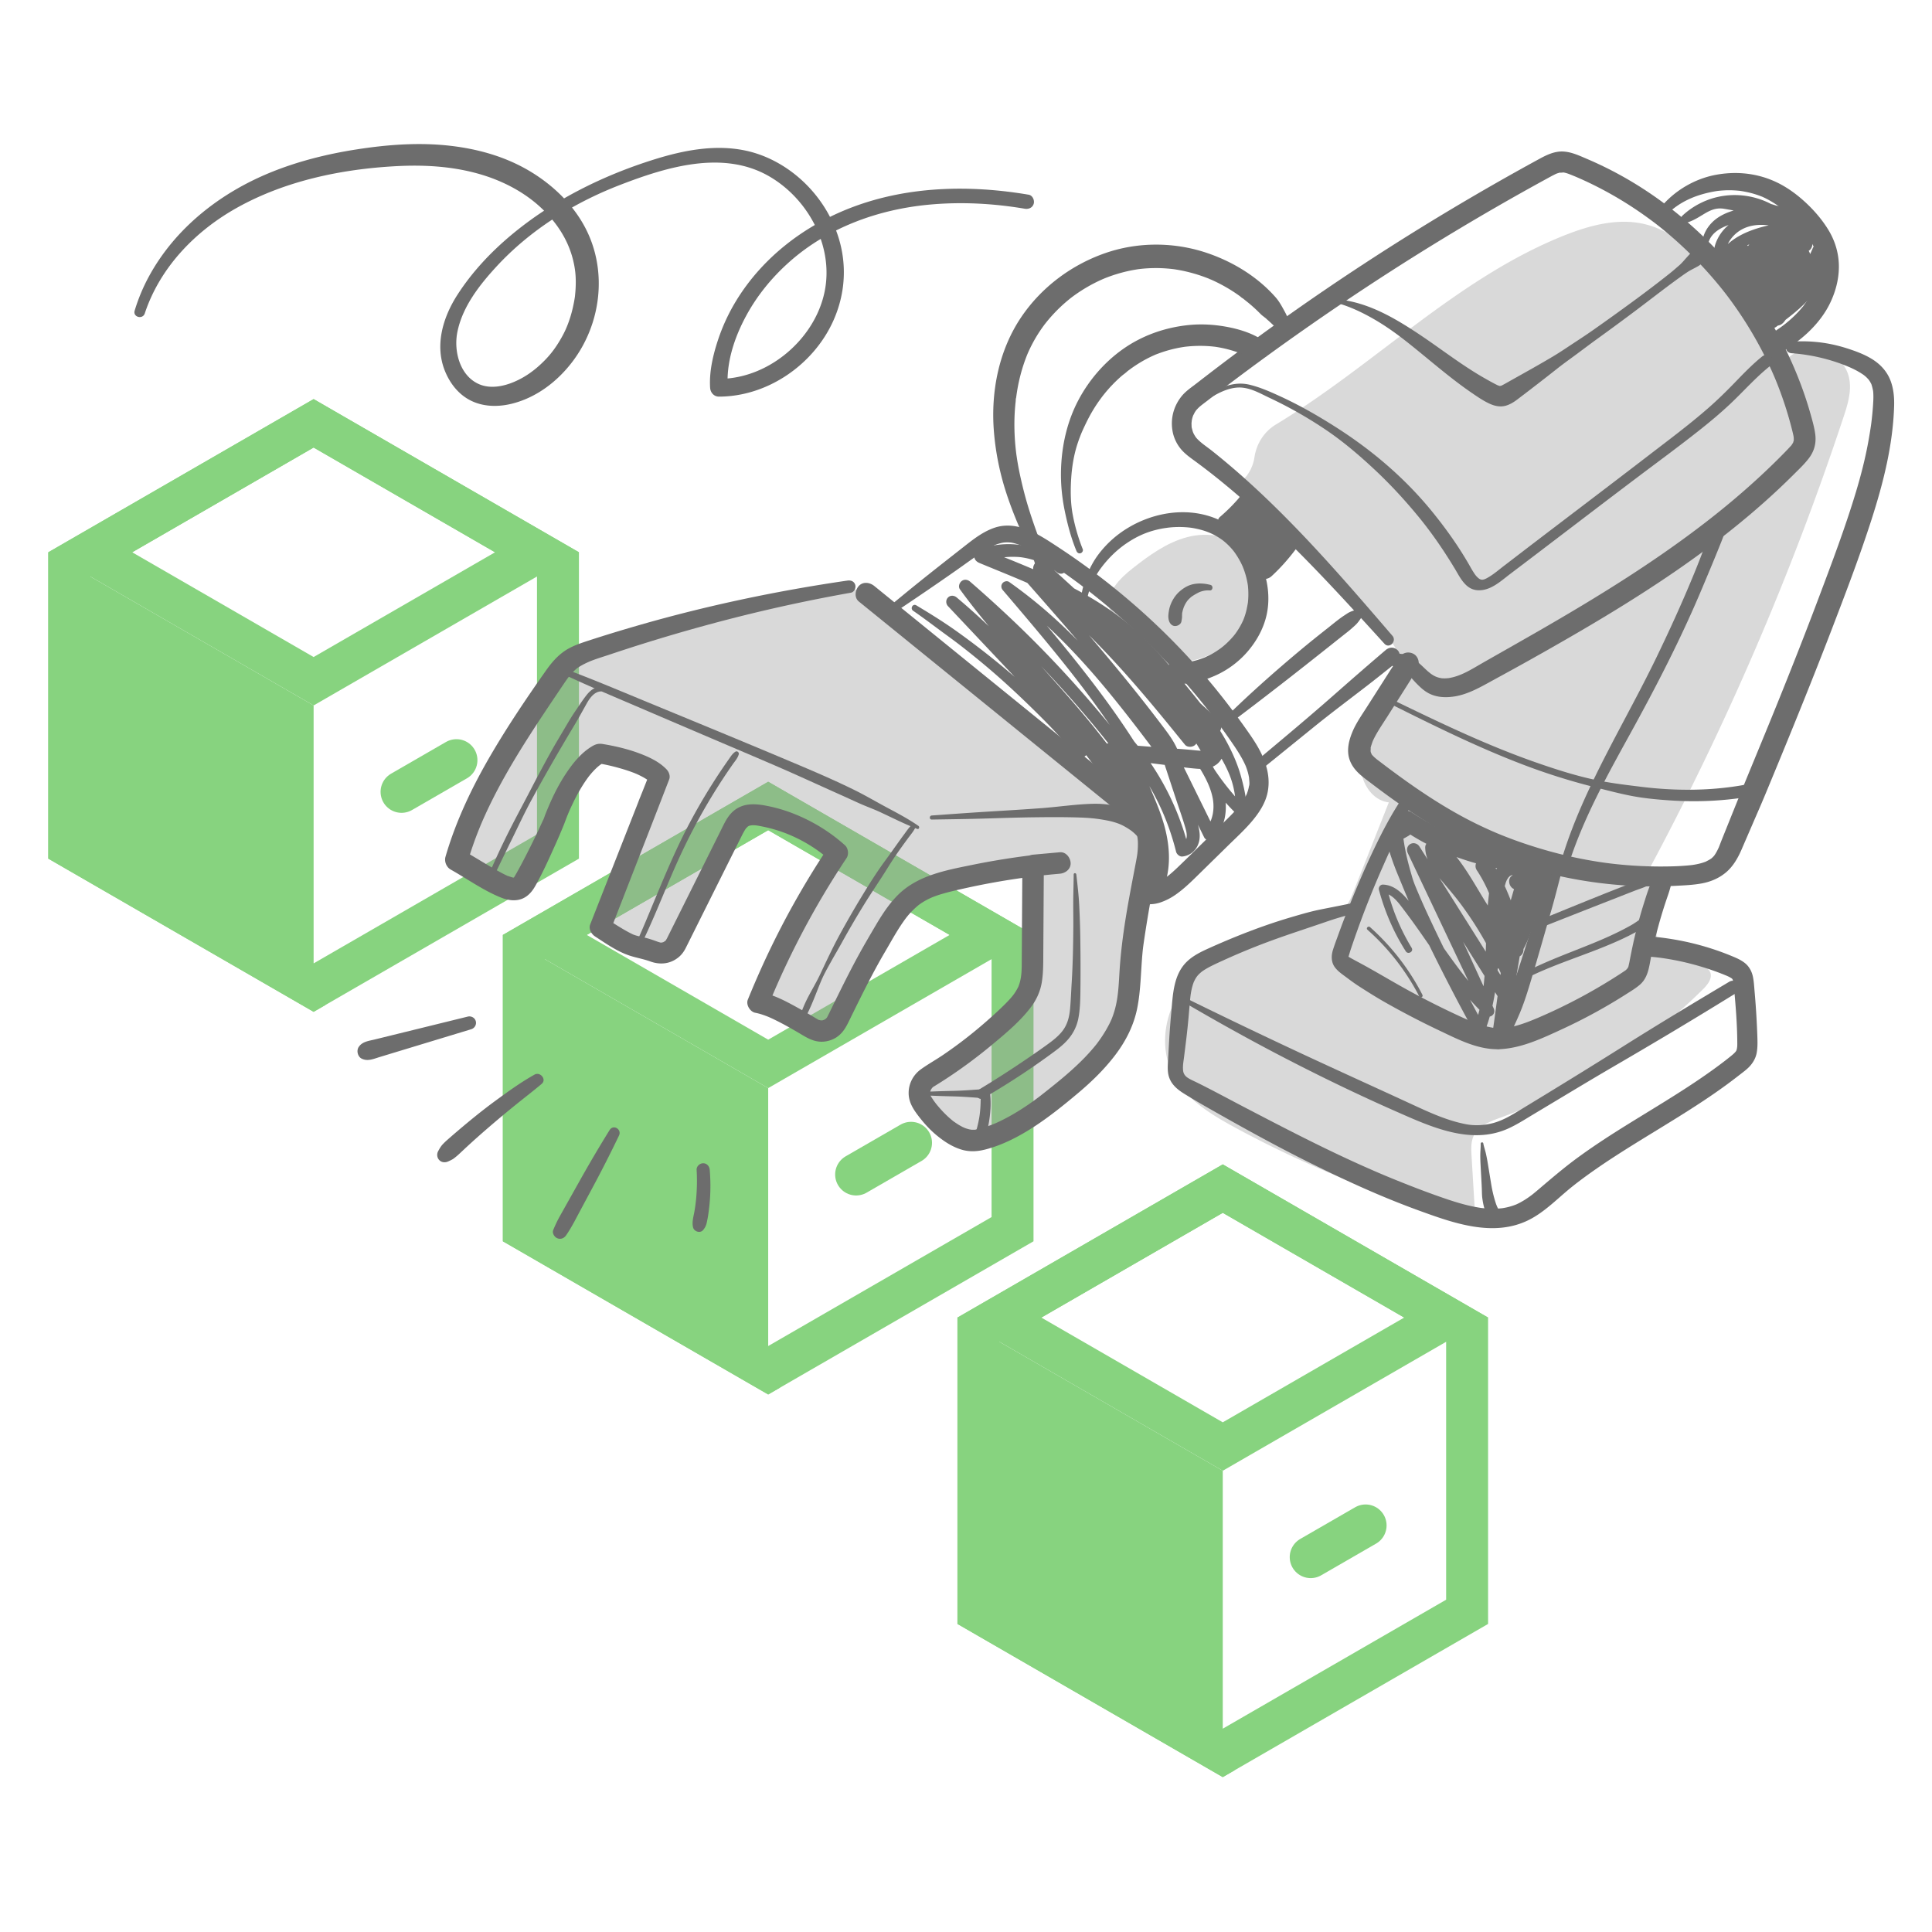 <?xml version="1.0" encoding="UTF-8"?><svg xmlns="http://www.w3.org/2000/svg" data-name="ARTWORK" viewBox="0 0 1000 1000"><path fill="#999" d="M574.163 314.9c-1.806-8.247 5.407-15.483 12.044-20.701 8.629-6.784 17.766-13.438 28.387-16.207s23.145-.853 30.376 7.405c7.247 8.276 7.472 20.992 3.228 31.141-6.27 14.994-21.75 25.667-37.993 26.196-11.862.386-24.389-4.975-30.177-15.336" opacity=".37"/><path fill="#999" d="M637.278 252.288c6.502-2.358 11.012-8.739 12.008-15.524 1.04-7.089 5.032-13.372 11.166-17.074 50.993-30.779 93.759-75.696 149.096-97.783 13.456-5.371 28.303-9.325 42.343-5.75 8.831 2.249 16.684 7.334 23.778 13.055 20.561 16.58 36.114 39.29 44.142 64.453 2.591-7.933 10.813-13.647 19.151-13.311 8.339.337 16.073 6.695 18.016 14.812 1.643 6.864-.551 14.001-2.771 20.701a1483.7 1483.7 0 0 1-101.604 235.912 109.3 109.3 0 0 1 4.431 41.783c8.775-.938 17.861 1.38 25.114 6.407 1.236.857 2.472 1.854 3.039 3.247 1.27 3.118-1.272 6.39-3.661 8.762-29.591 29.386-65.63 52.245-104.826 66.488-5.463 1.985-11.558 4.303-13.976 9.588-1.436 3.138-1.259 6.744-1.053 10.189l1.759 29.463c-6.665 3.047-14.444 1.083-21.451-1.06a558.4 558.4 0 0 1-103.183-43.288c-17.671-9.601-36.251-21.706-35.726-45.701.264-12.045 5.629-23.405 13.867-32.196 17.667-18.853 43.081-24.766 67.421-30.485 4.184-.983 8.602-2.103 11.619-5.164 2.161-2.194 3.347-5.141 4.479-8.004l18.393-46.505c-8.3-.898-13.997-9.556-14.503-17.889s2.863-16.357 6.166-24.024l11.394-26.449c.785-1.822 1.581-3.687 1.719-5.666.322-4.621-2.914-8.644-5.974-12.121a1730 1730 0 0 0-72.99-77.963" opacity=".37"/><path fill="#87d37f" d="m632.902 627.754 115.617 66.752v133.503l-115.617 66.752-115.617-66.752V694.506zm0-25.069-137.328 79.286v158.573l137.328 79.286 137.328-79.286V681.971z"/><path fill="#87d37f" d="m632.902 627.754 93.907 54.217-93.907 54.217-93.906-54.217zm0-25.069-137.327 79.286 137.327 79.286 137.329-79.286z"/><path fill="none" stroke="#87d37f" stroke-linecap="round" stroke-miterlimit="10" stroke-width="21.711" d="m678.415 805.974 28.42-16.408"/><path fill="#87d37f" d="m537.795 657.595-42.221 24.376zm95.107 103.662-137.328-79.286v158.573l137.328 79.286 6.15-3.551-6.15-12.667zM397.615 429.698l115.617 66.752v133.503l-115.617 66.752-115.617-66.752V496.45zm0-25.069-137.328 79.286v158.573l137.328 79.286 137.328-79.286V483.915z"/><path fill="#87d37f" d="m397.615 429.698 93.907 54.217-93.907 54.217-93.906-54.217zm0-25.069-137.328 79.286 137.328 79.286 137.329-79.286z"/><path fill="none" stroke="#87d37f" stroke-linecap="round" stroke-miterlimit="10" stroke-width="21.711" d="m443.128 607.918 28.42-16.408"/><path fill="#87d37f" d="m302.508 459.539-42.221 24.376zm95.107 103.662-137.328-79.286v158.572l137.328 79.287 6.15-3.551-6.15-12.667zM162.328 231.642l115.617 66.752v133.503l-115.617 66.752-115.617-66.752V298.394zm0-25.069L25 285.859v158.573l137.328 79.286 137.328-79.286V285.859z"/><path fill="#87d37f" d="m162.328 231.642 93.907 54.217-93.907 54.217-93.906-54.217zm0-25.069L25 285.859l137.328 79.286 137.329-79.286z"/><path fill="none" stroke="#87d37f" stroke-linecap="round" stroke-miterlimit="10" stroke-width="21.711" d="m207.841 409.862 28.42-16.408"/><path fill="#87d37f" d="M67.221 261.482 25 285.859zm95.107 103.663L25 285.859v158.572l137.328 79.286 6.15-3.55-6.15-12.667z"/><path fill="#999" d="M439.033 303.639a838.5 838.5 0 0 0-132.277 32.524c-4.502 1.504-9.087 3.098-12.816 6.035-3.385 2.666-5.866 6.285-8.293 9.844-19.904 29.19-40.116 59.024-49.891 92.976 20.815 11.626 29.98 20.219 35.136 11.626 3.688-6.147 13.192-25.846 15.705-32.559 4.101-10.954 12.785-28.822 23.248-34.05 0 0 22.97 3.361 30.917 11.943l-30.524 77.998c20.184 13.153 14.917 7.68 28.418 12.82 4.126 1.571 8.772-.304 10.743-4.254l29.138-58.392c1.429-2.863 3.024-5.902 5.848-7.407 2.762-1.472 6.108-1.15 9.19-.606 14.566 2.568 28.372 9.311 39.353 19.22a435 435 0 0 0-41.05 77.545c7.598 1.372 18.97 8.02 28.054 13.473 4.575 2.746 10.5.994 12.841-3.801 5.896-12.079 13.256-27.258 20.1-38.812 5.893-9.947 11.257-20.901 20.935-27.226 5.652-3.694 12.316-5.468 18.889-7.014a386.6 386.6 0 0 1 55.395-8.843l-13.864 1.255-.317 49.403c-.032 4.907-.084 9.935-1.818 14.525-2.011 5.325-6.095 9.569-10.206 13.504a246 246 0 0 1-42.066 32.333c-4.661 2.84-5.795 9.059-2.724 13.572 7.106 10.441 18.815 20.874 28.66 18.847 12.8-2.636 26.391-11.243 36.662-19.324 13.946-10.973 28.328-22.469 36.286-38.33 6.778-13.508 5.009-29.576 7.091-44.118a682 682 0 0 1 6.898-39.778c2.228-10.911 2.941-21.482-6.666-29.275l-138.02-111.976" opacity=".37"/><path fill="#6d6d6d" d="M438.671 300.499c-36.637 5.336-72.976 12.984-108.55 23.263-8.711 2.517-17.392 5.155-26.008 7.979-4.12 1.351-8.387 2.8-11.977 5.291-4.019 2.79-6.942 6.347-9.739 10.32-9.817 13.944-19.383 28.126-28.011 42.841-9.847 16.795-18.367 34.518-23.795 53.26-.711 2.455.461 5.386 2.702 6.64 8.631 4.832 16.904 10.852 26.126 14.532 3.092 1.234 6.578 1.84 9.839.903 3.526-1.012 5.958-3.717 7.719-6.801 3.889-6.812 7.114-14.076 10.332-21.22a303 303 0 0 0 2.301-5.226c.205-.48 1.13-2.701.505-1.22.23-.544.466-1.086.696-1.63.358-.848.713-1.697 1.051-2.553.617-1.56 1.178-3.141 1.803-4.699q.297-.736.601-1.47c-.364.881.043-.098.189-.435q.732-1.688 1.515-3.353c2.261-4.808 4.825-9.508 7.914-13.838q.22-.308.442-.613c.067-.092.847-1.12.49-.662-.324.416.179-.22.199-.245.207-.251.411-.505.62-.754.81-.965 1.66-1.899 2.559-2.783q.644-.635 1.324-1.232c.232-.203 1.538-1.199.643-.557a28 28 0 0 1 2.791-1.753l-3.973.52c4.073.6 8.122 1.566 12.078 2.691 1.663.473 3.313.989 4.945 1.56q1.304.456 2.589.964c.162.064 1.478.636.313.118.384.17.769.336 1.15.512 1.589.731 3.146 1.546 4.618 2.494q.482.31.95.641c.261.185 1.087.978.11.066.6.56 1.225 1.069 1.79 1.67l-1.362-5.154-3.094 7.806-.692 1.746c-.205.517-1.212 2.875-.406 1.09-.806 1.784-1.468 3.645-2.184 5.467l-4.04 10.275-16.473 41.894q-1.9 4.837-3.794 9.676c-.901 2.302.627 4.944 2.511 6.169 5.574 3.628 11.31 7.706 17.675 9.856 3.586 1.211 7.326 1.787 10.903 3.093 5.141 1.877 10.419 1.335 14.722-2.216 1.547-1.277 2.728-2.911 3.627-4.693 1.326-2.63 2.631-5.27 3.946-7.905 8.268-16.562 16.527-33.128 24.804-49.685.359-.718.716-1.437 1.102-2.142.26-.475.528-.946.816-1.403q.285-.456.596-.893-.484.603.136-.131c.046-.045 1.297-1.191.447-.539q.43-.307.897-.556-.647.213.3-.096c1.972-.503 3.854-.139 6.408.372a79 79 0 0 1 8.019 2.051c9.822 3.07 19.523 8.591 27.163 15.435l-.859-6.658a437 437 0 0 0-33.598 60.248 474 474 0 0 0-8.022 18.605c-1.064 2.613 1.176 6.268 3.849 6.78 1.175.225 2.33.527 3.47.893a57 57 0 0 1 3.667 1.361c-.556-.241.491.223.601.272a94 94 0 0 1 3.1 1.466c1.516.75 3.014 1.534 4.501 2.34 2.924 1.586 5.8 3.256 8.66 4.954 3.042 1.807 5.849 3.404 9.466 3.663 2.967.212 6.243-.673 8.704-2.346 3.037-2.064 4.654-4.837 6.226-8.055 2.963-6.068 5.937-12.133 9.012-18.145 3.079-6.019 6.249-11.997 9.683-17.822 3.102-5.262 6.006-10.666 9.516-15.675 1.626-2.32 2.956-4 5.337-6.329a38 38 0 0 1 1.618-1.496q.417-.361.843-.712c.709-.591-.554.398.189-.155a33 33 0 0 1 4.233-2.667c2.752-1.459 5.316-2.344 8.666-3.301 3.405-.973 6.865-1.755 10.32-2.528a375 375 0 0 1 49.869-7.705v-11.101l-13.864 1.252c-3.006.271-5.532 2.325-5.553 5.553l-.21 31.759-.107 16.232c-.032 4.808.107 9.023-1.216 13.25.023-.073-.679 1.882-.3.964-.147.357-.326.711-.5 1.057a26 26 0 0 1-1.791 3.01c.118-.172-1.003 1.385-.603.858s-.805.978-.669.816a54 54 0 0 1-2.592 2.846c-3.299 3.396-6.827 6.587-10.382 9.711-7.319 6.432-14.394 11.93-22.41 17.41-3.829 2.618-7.935 4.887-11.699 7.586-3.966 2.844-6.376 7.339-6.394 12.251-.019 5.124 2.736 8.985 5.756 12.841 2.689 3.433 5.682 6.647 9.074 9.397 3.698 2.998 7.667 5.592 12.244 7.038 4.225 1.335 8.392 1.111 12.634.021 9.258-2.379 17.975-7.021 25.914-12.255 7.728-5.095 14.998-10.979 22.075-16.936 7.026-5.913 13.582-12.277 19.159-19.593 5.571-7.308 9.733-15.504 11.504-24.565 1.8-9.212 1.802-18.605 2.639-27.921.232-2.579.409-3.878.711-5.94a681 681 0 0 1 3.834-23.355c.937-5.148 1.983-10.273 2.983-15.408.787-4.039 1.441-8.192 1.397-12.318-.046-4.299-.881-8.448-2.659-12.361-1.934-4.256-5.144-7.466-8.719-10.367l-24.939-20.241-99.202-80.514-12.192-9.896c-2.297-1.864-5.796-2.414-8.012 0-1.899 2.068-2.458 6.018 0 8.012 32.15 26.083 64.31 52.154 96.465 78.231l23.839 19.333 12.197 9.891c1.848 1.498 3.713 2.978 5.544 4.496a27 27 0 0 1 2.318 2.138c.312.329.608.67.905 1.012q.63.77.086.107.225.312.435.636c.507.77.94 1.573 1.351 2.397.481.965.09.218.012.005.169.456.333.912.476 1.377.237.772.428 1.558.581 2.352.04.208.212 1.788.088.432.045.491.094.978.124 1.47.11 1.847.042 3.702-.127 5.542-.032.343-.072.686-.106 1.029-.169 1.707.198-1.13-.072.578-.166 1.05-.338 2.097-.535 3.142-1.825 9.653-3.747 19.273-5.315 28.973-1.56 9.649-2.775 19.227-3.353 28.984-.517 8.728-.803 16.473-4.355 24.752.362-.845-.467.971-.425.883q-.262.541-.538 1.076a62 62 0 0 1-1.555 2.843 69 69 0 0 1-3.667 5.655c-1.212 1.687-1.666 2.255-3.096 3.944a99 99 0 0 1-4.35 4.798c-6.066 6.279-12.84 11.82-19.674 17.232q-1.163.92-2.328 1.837c.17-.133-1.355 1.062-.815.643s-1.001.763-.834.637a145 145 0 0 1-5.686 4.095c-3.735 2.553-7.596 4.929-11.606 7.026-4.101 2.145-7.264 3.547-11.74 4.859q-1.41.416-2.842.749c-.524.122-1.05.239-1.58.332.232-.041 1.156-.054.125-.049-.774.004-1.534.013-2.306-.068 1.39.145-.161-.071-.384-.123a19 19 0 0 1-1.647-.465 22 22 0 0 1-1.179-.427c1.119.441-.45-.229-.552-.28a30 30 0 0 1-2.345-1.303c-.794-.487-1.551-1.019-2.315-1.55-1.484-1.033.727.642-.688-.523a60 60 0 0 1-1.339-1.128 56 56 0 0 1-4.664-4.602c-1.541-1.701-2.567-2.968-3.613-4.418-.533-.739-1.004-1.506-1.51-2.26-.739-1.104.103.844-.188-.428a18 18 0 0 0-.24-.91c-.365-1.294-.137.965-.014-.361.002-.024.041-1.54-.02-.635-.058.866.134-.54.152-.608q.12-.442.281-.871-.364.834-.091.289c.235-.217.413-.715.595-.986-.7 1.041.2-.124.347-.287.644-.714.225-.192-.005-.033.49-.338 1.013-.633 1.519-.945a246 246 0 0 0 6.014-3.832c8.159-5.364 16.004-11.222 23.503-17.474 7.015-5.849 14.347-11.957 19.872-19.282 2.855-3.786 4.83-8.142 5.597-12.834.792-4.842.738-9.718.768-14.608l.193-31.053.092-14.821-5.553 5.553 13.864-1.257c2.884-.262 5.693-2.365 5.55-5.55-.125-2.792-2.453-5.82-5.55-5.55-15.338 1.334-30.613 3.516-45.698 6.598-13.691 2.797-28.26 5.451-38.451 15.825-4.445 4.525-7.95 9.932-11.162 15.371-3.19 5.403-6.371 10.823-9.364 16.338-3.327 6.13-6.476 12.356-9.57 18.607a1790 1790 0 0 0-4.317 8.798c-.649 1.329-1.281 2.665-1.988 3.963-.144.265-.634.69.034.01-.208.212-.438.442-.633.662-.209.237-.783.494.065-.009-.298.177-.71.352-.958.577-.387.351.134-.041.304-.098-.427.143-.847.252-1.279.379s-.79-.087.144-.009c-.335-.028-.799-.05-1.12.004-.691.116.771.305.121.02-.32-.141-.759-.223-1.109-.304.878.205.33.172.023-.009-.385-.227-.772-.449-1.155-.678-3.173-1.9-6.359-3.778-9.598-5.563-5.931-3.268-12.326-6.738-19.04-8.02l3.849 6.78c8.267-20.323 18.527-40.697 30.038-59.777a442 442 0 0 1 10.441-16.46c1.278-1.922.869-5.111-.859-6.658-7.817-6.997-16.692-12.422-26.439-16.278a79 79 0 0 0-14.176-4.133c-6.002-1.152-12.043-1.488-17.005 2.677-3.138 2.634-4.822 6.507-6.615 10.103l-5.267 10.56-15.247 30.569-5.678 11.384c-.481.964-.958 1.929-1.442 2.891-.086.171-.168.346-.257.515-.142.27-.797 1.288-.243.584-.3.381-.66.722-1.023 1.042.705-.622-.374.17-.692.334-.561.291.125-.069.205-.091-.209.057-.496.105-.689.197-.497.235.098.031.275.012a8 8 0 0 1-.721.039c-.243.004-.484-.017-.726-.016.144 0 .81.223.241.017-.52-.188-1.07-.311-1.594-.503-1.352-.495-2.706-.981-4.084-1.402-1.704-.52-3.434-.903-5.168-1.305a27 27 0 0 1-2.059-.548c-.359-.114-.711-.244-1.065-.371-1.389-.498 1.077.524-.206-.085-2.691-1.278-5.253-2.792-7.785-4.356a326 326 0 0 1-6.355-4.048l2.511 6.169c3.443-8.802 6.87-17.61 10.299-26.416 5.444-13.977 10.916-27.944 16.321-41.936l3.744-9.69c.673-1.742-.149-3.886-1.362-5.154-3.891-4.067-9.24-6.487-14.431-8.415-4.506-1.674-9.181-2.894-13.887-3.856a110 110 0 0 0-4.918-.89c-2.118-.32-3.694.218-5.455 1.283-5.61 3.392-9.877 8.74-13.45 14.133-3.431 5.179-6.27 10.756-8.716 16.461a170 170 0 0 0-1.96 4.734c-.334.849-.593 1.908-1.071 2.691.911-1.491-.028.051-.216.487-.192.446-.395.885-.599 1.325-.569 1.229-1.131 2.461-1.709 3.686a429 429 0 0 1-7.664 15.423 201 201 0 0 1-3.438 6.362q-.616 1.08-1.247 2.151c-.055.094-.415.52-.393.595-.027-.092 1.024-1.123.425-.556-.26.246-.687.573-.874.862.471-.725 1.164-.861.534-.453-.233.151-1.057.5.009.057 1.42-.589-.556.056-.573.076.075-.088 1.622-.058.877-.137-.215-.023-.498-.001-.715.002-1.369.018 1.399.365.029.009a126 126 0 0 1-3.185-1.022c.024-.034 1.403.636.443.178-.332-.159-.669-.308-1.001-.468a58 58 0 0 1-1.763-.894c-7.102-3.746-13.833-8.187-20.837-12.113l2.702 6.64a183 183 0 0 1 6.103-17.624q.53-1.318 1.08-2.628c-.383.906.431-.996.397-.917q.377-.869.761-1.735c3.382-7.618 7.194-15.04 11.286-22.3 8.231-14.606 17.569-28.566 26.921-42.469 1.115-1.658 2.227-3.319 3.35-4.971.578-.851 1.161-1.7 1.767-2.533.241-.331.481-.669.735-.991-.473.601.551-.645.647-.755.67-.774 1.322-1.561 2.049-2.282q.545-.538 1.124-1.04c.839-.73-1.007.665.575-.466 1.676-1.198 3.505-2.148 5.371-3.01 3.286-1.518 7.87-2.853 11.681-4.134a904 904 0 0 1 65.074-19.144 841 841 0 0 1 59.552-12.801c1.733-.308 2.709-2.423 2.275-4.006-.514-1.869-2.259-2.529-4.006-2.275Z"/><path fill="#6d6d6d" d="M293.5 349.863c11.767 5.478 23.729 10.5 35.658 15.612a21297 21297 0 0 0 35.83 15.319c11.889 5.07 23.789 10.116 35.661 15.225 11.755 5.058 23.347 10.451 35.033 15.656 3.267 1.455 6.501 2.99 9.775 4.429s6.679 2.661 9.941 4.168c6.429 2.969 12.734 6.223 19.349 8.766.95.365 1.392-1.037.653-1.55-5.203-3.614-10.812-6.559-16.39-9.544s-11-6.193-16.678-8.996c-11.506-5.679-23.366-10.655-35.187-15.637-23.861-10.056-47.816-19.894-71.752-29.768-13.536-5.584-27.016-11.305-40.718-16.47-1.605-.605-2.745 2.06-1.176 2.79Zm188.783 74.341c8.532-.141 17.066-.242 25.596-.475 8.613-.236 17.229-.554 25.845-.675 8.422-.118 16.838-.18 25.258.093 4.015.13 7.841.45 11.526 1.075 1.914.324 3.808.663 5.679 1.19.874.246 1.74.52 2.593.832.343.126.681.263 1.021.395-.753-.291.243.114.491.23a33 33 0 0 1 4.602 2.65c.353.24.694.495 1.04.744.526.378-.499-.437-.017-.007.18.161.374.308.558.466a25.6 25.6 0 0 1 2.682 2.67c.116.135.225.28.345.412.347.379-.399-.548.087.109.396.535.799 1.063 1.22 1.578q.166.203.334.405c-.249-.3-.246-.336-.014-.002a26.4 26.4 0 0 1 2.583 4.605c1.33 3.091 6.562 1.519 6.321-1.712-.294-3.952-1.597-7.586-4.055-10.705-2.115-2.685-4.851-5.001-7.782-6.751-6.977-4.164-15.084-5.523-23.111-5.271-8.735.274-17.431 1.6-26.143 2.249-8.858.66-17.724 1.186-26.59 1.728-10.029.613-20.048 1.342-30.069 2.064-1.334.096-1.369 2.126 0 2.103"/><path fill="#6d6d6d" d="M415.983 528.185c3.811-6.483 6.182-13.663 9.095-20.574 1.478-3.506 3.438-6.913 5.286-10.237 1.761-3.167 3.616-6.282 5.367-9.455a474 474 0 0 1 11.423-19.577c3.886-6.307 8.103-12.399 12.012-18.687a192 192 0 0 1 7.023-10.554 470 470 0 0 1 3.733-5.135c1.247-1.692 2.647-3.323 3.653-5.171.675-1.241-.936-2.538-1.971-1.521-1.271 1.249-2.267 2.735-3.321 4.168a474 474 0 0 0-3.462 4.768c-2.204 3.075-4.368 6.173-6.616 9.216-4.495 6.084-8.496 12.501-12.42 18.966a473 473 0 0 0-11.293 19.653c-3.609 6.643-6.8 13.526-10.028 20.361-1.799 3.81-3.969 7.452-5.934 11.18s-3.633 7.601-4.779 11.658c-.377 1.335 1.529 2.137 2.232.941m-84.568-38.279c6.617-13.394 11.948-27.333 17.957-40.998 5.784-13.152 12.403-25.915 19.935-38.152a306 306 0 0 1 9.971-15.174c1.152-1.644 2.595-3.199 3.109-5.165.253-.966-.85-1.914-1.744-1.341-1.54.986-2.416 2.483-3.455 3.957a305 305 0 0 0-8.921 13.388 306 306 0 0 0-10.85 18.68c-6.908 12.923-12.607 26.38-18.228 39.898-3.279 7.886-6.492 15.808-10.058 23.57-.701 1.526 1.523 2.876 2.285 1.335Zm-76.341-35.182c3.325-6.815 6.603-13.652 9.946-20.458 3.278-6.673 6.402-13.427 9.948-19.963 7.159-13.195 14.694-26.207 22.418-39.078 2.2-3.666 4.234-7.406 6.32-11.137 1.482-2.651 3.824-5.968 7.134-6.205 1.602-.115 1.615-2.626 0-2.51-3.078.22-5.411 2.076-7.263 4.429-2.165 2.751-4.063 5.757-6.044 8.642-2.188 3.187-4.098 6.587-6.073 9.91-2.019 3.396-4.051 6.792-5.978 10.241-3.78 6.765-7.422 13.611-10.987 20.491-3.562 6.875-7.269 13.682-10.758 20.594a399 399 0 0 0-11.006 23.675c-.666 1.565 1.563 2.969 2.343 1.37Zm300.668-2.111c-.03 4.638-.208 9.276-.228 13.913-.021 4.64.072 9.281.033 13.922-.078 9.38-.259 18.732-.837 28.096-.276 4.462-.433 8.946-.817 13.399-.332 3.843-1.157 7.608-3.355 10.838-2.013 2.958-4.924 5.285-7.782 7.383-3.508 2.575-7.09 5.054-10.687 7.501-8.378 5.7-16.867 11.218-25.563 16.423-2.77 1.658-.26 5.98 2.534 4.335 7.969-4.689 15.834-9.582 23.485-14.774a424 424 0 0 0 11.153-7.854c3.22-2.34 6.491-4.736 9.112-7.759 2.779-3.207 4.614-6.931 5.402-11.108.812-4.304.953-8.795 1.015-13.165.135-9.607.084-19.231-.056-28.838-.077-5.306-.281-10.612-.526-15.913-.253-5.48-.916-10.948-1.525-16.398-.095-.847-1.351-.895-1.357 0Z"/><path fill="#6d6d6d" d="M477.051 566.86c5.5.329 10.992.495 16.5.632s10.991.622 16.5 1.001l-2.415-2.415c-.027 4.028-.078 8.087-.727 12.072a59 59 0 0 1-1.253 5.815c-.568 2.107-1.494 4.198-1.623 6.394-.062 1.06.803 2.083 1.793 2.355 1.131.311 2.092-.25 2.758-1.122 1.296-1.697 1.803-4.146 2.322-6.18a60 60 0 0 0 1.27-6.518c.626-4.509.811-8.943.203-13.459-.132-.978-1.381-1.836-2.329-1.773-5.509.368-10.976.842-16.5.969-5.508.126-10.999.282-16.5.6-1.047.061-1.048 1.566 0 1.628Zm-13.283-250.352c10.411-6.961 20.754-13.992 31.011-21.179 4.934-3.457 9.788-7.089 14.872-10.322a47 47 0 0 1 3.306-1.933 46 46 0 0 1 1.703-.839c1.208-.572-.388.138.341-.149q.58-.229 1.169-.429a22 22 0 0 1 1.786-.525q.402-.1.807-.182c-.059.012 1.273-.214.652-.128s.727-.061.664-.057q.418-.03.837-.043c.8-.022 1.585.035 2.381.099.783.063-.971-.236.323.061.279.064.562.111.842.175.631.144 1.255.319 1.872.515a29 29 0 0 1 1.842.661c-.692-.272.179.078.343.153q.6.273 1.191.567c2.5 1.242 4.865 2.732 7.207 4.245 4.49 2.902 8.945 5.858 13.322 8.929a351 351 0 0 1 11.074 8.094l.839.64.693.532a386 386 0 0 1 2.845 2.229q1.653 1.31 3.292 2.637a355 355 0 0 1 6.167 5.118c16.304 13.844 31.312 29.164 44.917 45.665a355 355 0 0 1 6.848 8.571c-.114-.148-.583-.76-.009-.01a412 412 0 0 1 2.55 3.361 331 331 0 0 1 9.33 13.067c1.561 2.309 3.063 4.664 4.379 7.122a45 45 0 0 1 1.718 3.545c-.399-.936-.029-.036.062.202a32 32 0 0 1 .998 3.056q.248.923.428 1.861c.066.343.148.694.178 1.042-.016-.186-.09-1.053-.03-.083.079 1.254.389 3.036-.039 4.245.317-.895.071-.44.004-.13-.07.321-.123.644-.196.964a21 21 0 0 1-.777 2.618c-.1.272-.39 1.142.004.058-.22.605-.545 1.189-.845 1.758a32 32 0 0 1-1.834 3.033c-.374.55-.767 1.085-1.165 1.617.105-.14.641-.799.051-.075q-.38.47-.767.934c-1.649 1.962-3.434 3.805-5.253 5.61-4.34 4.306-8.741 8.551-13.114 12.824-4.374 4.275-8.706 8.6-13.134 12.819a90 90 0 0 1-2.71 2.489 60 60 0 0 1-1.564 1.331l-.638.516c-.914.745.617-.425-.261.196-.989.7-1.972 1.397-3.015 2.015q-.85.506-1.736.95c-.234.117-.473.223-.706.34-1.039.521.794-.254-.211.088-1.099.374-2.182.73-3.328.938-.1.018-1.842.407-1.885.329-.023-.042 1.009-.064.168-.044-.395.009-.788.043-1.184.049-2.406.04-4.412 1.803-4.731 4.177-.289 2.153 1.081 4.903 3.45 5.285 3.268.527 6.342.469 9.504-.601 2.79-.944 5.431-2.308 7.845-3.989 4.855-3.381 8.992-7.595 13.198-11.721l14.14-13.87c4.084-4.006 8.353-7.9 12.063-12.265 3.759-4.423 7.167-9.505 8.294-15.302 1.268-6.526-.083-12.757-2.746-18.745-2.355-5.296-5.754-10.069-9.084-14.784a381 381 0 0 0-10.327-13.896c-13.676-17.608-29.07-33.866-45.832-48.564a369 369 0 0 0-26.672-21.267 352 352 0 0 0-13.716-9.458c-4.731-3.099-9.532-6.332-14.738-8.585-5.929-2.566-12.298-3.617-18.536-1.419-5.789 2.04-10.585 5.79-15.357 9.536-10.229 8.029-20.481 16.019-30.533 24.269l-7.43 6.098c-1.868 1.533.579 4.701 2.59 3.357Z"/><path fill="#6d6d6d" d="M472.642 316.143c6.09 4.186 11.926 8.708 17.897 13.032 5.908 4.278 11.632 8.828 17.253 13.474 11.421 9.439 22.146 19.569 32.585 30.071 5.867 5.902 11.394 12.129 16.895 18.368 1.522 1.726 5.137.976 5.497-1.451.505-3.403-.115-6.513-1.757-9.539-1.481-2.729-3.601-5.107-5.719-7.355-4.797-5.089-9.615-10.158-14.423-15.237l-29.188-30.837-16.483-17.414-4.504 4.504c13.932 11.652 26.884 24.383 39.059 37.852 12.103 13.389 23.477 27.426 34.387 41.8a1419 1419 0 0 1 18.378 24.801c1.793 2.472 5.302 2.107 6.354-.83 1.813-5.063-.608-10.297-3.309-14.536-2.509-3.938-5.169-7.783-7.905-11.566-5.601-7.744-11.574-15.218-17.738-22.52-12.181-14.429-25.108-28.203-37.449-42.491-6.886-7.973-13.577-16.116-19.869-24.568l-5.211 4.021c13.137 11.095 25.686 22.852 37.692 35.161a571 571 0 0 1 34.146 38.311c6.034 7.417 11.801 15.031 17.562 22.66 1.242 1.645 3.387 2.194 5.013.646 3.015-2.87 2.18-7.142.472-10.464-1.783-3.467-4.204-6.675-6.321-9.942-4.483-6.919-9.194-13.689-14.069-20.337-9.771-13.323-20.18-26.165-30.816-38.803-6.014-7.146-12.101-14.23-18.188-21.313l-3.273 4.242c13.55 9.461 25.769 20.705 37.074 32.731 11.324 12.046 21.688 24.926 31.759 38.025 5.753 7.483 11.391 15.054 17.023 22.629 1.831 2.463 5.47 1.621 5.73-1.552.647-7.899-4.081-14.768-8.603-20.771a835 835 0 0 0-15.681-20.143c-10.525-13.115-21.403-25.941-32.412-38.651a4443 4443 0 0 0-18.648-21.354l-3.841 4.978c12.264 8.847 23.579 18.873 34.227 29.596 10.772 10.848 20.879 22.335 30.684 34.057 2.718 3.249 5.413 6.518 8.093 9.798 2.906 3.556 5.472 6.754 8.287 10.192 1.216 1.486 3.736 1.411 5.124.305s2.178-3.449 1.005-5.035c-18.38-24.849-38.277-48.566-59.631-70.912a731 731 0 0 0-18.252-18.428l-5.645 5.645c23.087 21.326 45.883 42.965 68.9 64.365l19.365 18.005 6.646-6.646c-15.886-13.52-31.803-27-47.743-40.456q-6.764-5.711-13.532-11.416l-4.681 8.042q.531.213 1.061.429c-1.116-.451.072.032.251.111q1.041.455 2.066.944a75 75 0 0 1 4.017 2.062 80 80 0 0 1 7.29 4.562 86 86 0 0 1 2.416 1.76c.152.115 1.144.897.216.162 1.176.93 2.338 1.875 3.473 2.854a106 106 0 0 1 6.319 5.929 128 128 0 0 1 6.162 6.741 149 149 0 0 1 3.889 4.755q.357.455.711.912c-.715-.923.305.405.429.568 3.596 4.749 6.956 9.672 10.177 14.682 3.695 5.749 7.205 11.613 10.68 17.497v-4.772q-.404.655.227-.187a4 4 0 0 1-.412.431q.872-.627.246-.206-.255.158-.527.285.999-.401.271-.143-.225.072-.455.126-.231.06-.467.105-.78.132.287-.027c-.28.329-2.243.067-2.669.045-.932-.049-1.861-.157-2.789-.249-4.87-.481-9.757-.797-14.637-1.168a9797 9797 0 0 1-29.521-2.303c-1.567-.124-3.281 1.25-3.625 2.76-.403 1.768.333 3.192 1.728 4.246.592.447.372.248.236.143.212.164.414.357.615.537a34 34 0 0 1 3.637 3.835c.56.687.988 1.276 1.626 2.205a61 61 0 0 1 1.999 3.122c2.484 4.138 4.646 8.483 6.796 12.801 2.243 4.506 4.336 9.046 6.085 13.752a67 67 0 0 1 2.185 7.094q.459 1.83.81 3.684c.214 1.138.389 2.263.487 3.153.62 5.647.275 10.777-1.333 16.017-.542 1.767.499 3.748 2.169 4.42 1.555.626 3.931.202 4.679-1.533 4.269-9.9 4.117-20.634 1.668-30.997-2.396-10.142-7.085-19.675-10.95-29.164-2.237-5.491-4.264-11.066-5.554-16.863l-5.899 3.434c10.275 11.768 18.509 25.671 23.843 40.391a134 134 0 0 1 3.971 13.022c.33 1.316 1.824 2.617 3.253 2.476 4.249-.419 7.531-3.462 8.592-7.592 1.151-4.48-.513-8.954-1.909-13.165l-8.597-25.931-4.845-14.616-6.041 2.547c8.028 16.257 16.037 32.524 24.05 48.79.936 1.9 3.776 2.108 5.168.666 5.458-5.654 6.868-13.696 5.687-21.248-1.283-8.199-5.913-15.46-10.314-22.314-2.119-3.3-7.283-.338-5.286 3.09 6.021 10.336 13.417 19.913 22.004 28.245 1.731 1.679 4.818.481 4.803-1.99-.036-6.168-1.321-11.975-2.951-17.882s-4.075-11.59-6.934-17.002c-5.746-10.879-14.067-20.959-21.965-30.616-8.315-10.167-16.814-20.276-26.679-28.993-10.319-9.118-22.129-16.413-34.401-22.594-7.037-3.544-14.258-6.72-21.527-9.755-7.243-3.024-14.549-5.986-21.942-8.626l.875 6.695c-.42.183.784-.315.916-.365a39 39 0 0 1 3.668-1.189c1.604-.433 3.246-.785 4.895-.996-.346.044.687-.069.827-.082q.673-.065 1.348-.109a42 42 0 0 1 2.507-.084c1.552-.006 3.417.06 4.744.251 6.576.943 13.114 3.446 18.298 7.663 1.221.993 2.931 1.194 4.126 0 1.026-1.026 1.228-3.126 0-4.126-12.207-9.93-29.329-13.213-44.152-7.657-1.53.573-2.689 1.816-2.689 3.532 0 1.747 1.178 2.904 2.689 3.532 12.358 5.137 24.694 9.897 36.782 15.841 11.752 5.778 23.739 12.279 33.769 20.403 9.993 8.095 18.593 17.729 26.821 27.569 7.847 9.384 15.667 18.454 22.343 28.529 3.533 5.333 7.055 10.866 9.562 16.93 2.5 6.049 3.562 12.6 3.443 19.132l4.803-1.99c-8.06-8.207-15.026-17.343-20.698-27.355l-5.286 3.09c3.859 6.174 7.903 12.536 9.236 19.813 1.01 5.515-.027 11.915-3.977 16.007l5.168.666c-8.012-16.266-16.028-32.531-24.024-48.805-1.645-3.347-7.212-1.008-6.041 2.547l9.864 29.955c1.613 4.9 3.382 9.777 4.821 14.731.595 2.048 1.007 4.131.409 5.997l-.072.194a8 8 0 0 1-.346.629q-.353.498-.094.188-.224.271-.476.518-.459.398-.117.137a6 6 0 0 1-.585.355c.591-.3-.975.162-.27.095l3.253 2.476a136.9 136.9 0 0 0-20.436-45.146 142 142 0 0 0-8.892-11.465c-1.009-1.173-3-1.298-4.277-.552-1.399.819-1.952 2.447-1.622 3.986 2.149 10.009 6.476 19.308 10.354 28.725 1.882 4.569 3.662 9.187 4.993 13.95 1.312 4.693 2.142 9.039 2.305 13.748.18 5.223-.475 10.354-2.481 14.943l6.848 2.887c3.306-10.582 1.59-21.597-1.888-31.894-1.777-5.262-3.979-10.37-6.368-15.381-2.195-4.604-4.453-9.211-6.966-13.651-2.8-4.946-6.177-9.68-10.59-13.314l-2.658 6.418c10.754 1.307 20.965 2.553 31.506 3.865 5.022.626 10.059 1.414 15.111 1.754 4.569.307 9.558-.813 11.993-5.076.839-1.469.863-3.305 0-4.772-12.574-21.378-26.011-43.317-46.282-58.277-5.708-4.213-11.899-7.567-18.483-10.198-1.879-.751-4.522.486-5.434 2.211-.943 1.785-.909 4.426.752 5.831 15.93 13.473 31.858 26.95 47.854 40.344l13.579 11.37c1.883 1.576 4.826 1.983 6.646 0 1.659-1.807 1.937-4.874 0-6.646-23.201-21.227-46.467-42.379-69.753-63.512a3661 3661 0 0 1-19.513-17.857c-1.536-1.415-4.146-1.633-5.645 0-1.446 1.575-1.6 4.09 0 5.645a729 729 0 0 1 61.293 67.511 692 692 0 0 1 15.495 20.125l6.13-4.729c-9.741-11.862-19.729-23.556-30.096-34.877-10.406-11.363-21.314-22.218-32.928-32.348-6.611-5.766-13.464-11.25-20.586-16.372-1.266-.911-3.222-.343-4.088.816-.98 1.311-.822 2.946.248 4.161 10.844 12.323 21.678 24.658 32.301 37.173 10.551 12.43 20.908 25.034 30.82 37.981 2.628 3.433 5.374 6.839 7.573 10.573 1.951 3.313 3.294 6.826 2.981 10.71l5.73-1.552c-10.198-13.672-20.425-27.327-31.329-40.449-10.77-12.96-22.187-25.428-34.748-36.681a245 245 0 0 0-22.363-17.816c-1.087-.766-2.74-.3-3.484.696-.844 1.13-.685 2.495.211 3.546 10.217 11.99 20.433 23.984 30.297 36.268 9.838 12.253 19.309 24.811 28.02 37.894a274 274 0 0 1 8.696 13.915c.315.539.871 1.558.987 1.846.175.435.281.886.422 1.332-.002-.008.113.539.067.246-.036-.23.019.334.021.396.004.155.008.319-.011.473.053-.426.046-.034-.059.056.013-.011.273-.371.008-.079-.363.4.535-.497-.218.178l5.013.646c-10.043-14.165-21.124-27.669-32.593-40.697a571 571 0 0 0-35.935-37.264 654 654 0 0 0-21.691-19.641c-1.246-1.079-3.008-1.334-4.356-.259-1.186.945-1.84 2.922-.855 4.28 11.002 15.158 23.46 29.182 35.919 43.141 12.206 13.674 24.537 27.334 35.533 41.995a274 274 0 0 1 8.98 12.674c1.457 2.191 2.979 4.381 4.142 6.747 1.029 2.093 1.441 3.929.721 5.928l6.354-.83c-10.831-14.988-21.968-29.751-33.706-44.044-11.617-14.146-23.825-27.823-36.896-40.645-7.329-7.19-14.858-14.157-22.722-20.76-1.316-1.105-3.214-1.291-4.504 0-1.249 1.249-1.184 3.249 0 4.504l56.2 59.613c2.286 2.425 4.769 4.785 6.778 7.441.77 1.018 1.683 2.439 2.107 3.441.541 1.279.808 2.563.647 3.632l5.497-1.451c-9.8-11.162-20.454-21.628-31.527-31.521a415 415 0 0 0-34.979-27.992c-6.802-4.866-13.949-9.298-21.133-13.593-1.821-1.089-3.351 1.638-1.644 2.812Z"/><path fill="#6d6d6d" d="M562.702 309.978c1.214-6.073 3.795-11.525 7.536-16.452 3.609-4.754 7.997-9.015 12.76-12.25 5.216-3.541 10.262-5.85 16.309-7.238a51 51 0 0 1 3.312-.643l.527-.082c-.801.123.485-.065.881-.122l.527-.078c-.069.01-.548.069-.108.019q.528-.062 1.055-.116a48 48 0 0 1 2.472-.179c1.93-.089 3.865-.07 5.792.062 2.001.136 3.17.286 5.191.703 3.71.765 6.928 1.854 9.987 3.53a35 35 0 0 1 3.724 2.364c.252.183.801.621.242.17.263.212.528.422.788.639a37 37 0 0 1 1.767 1.574c1.069 1.016 2.041 2.108 2.975 3.248.525.641-.331-.463.158.201q.353.476.695.96a41 41 0 0 1 3.857 6.805c.015.034.193.472.208.47-.011.002-.332-.82-.136-.32.29.74.581 1.478.84 2.23a42 42 0 0 1 1.665 6.444q.087.506.164 1.014c.137.864-.11-.976.021.199a40.4 40.4 0 0 1-.027 9.002c-.113 1.007.173-1.053.002-.06-.058.334-.111.669-.173 1.003-.143.782-.283 1.564-.458 2.339a36 36 0 0 1-1.281 4.36c-.123.337-.254.67-.382 1.005-.362.947.407-.887-.012.036a45 45 0 0 1-1.085 2.251 39.5 39.5 0 0 1-3.11 4.993c-.116.159-.818 1.096-.332.452.485-.643-.234.277-.36.43q-.398.482-.812.952a43 43 0 0 1-5.019 4.851c-.284.234-1.371.953-.171.158-.347.23-.672.505-1.01.748q-1.9 1.366-3.929 2.527c-2.029 1.161-2.761 1.438-4.173 2.105-.555.262.488-.208.472-.193-.117.107-.549.224-.666.271q-.501.199-1.007.386-1.096.404-2.211.749a42 42 0 0 1-5.76 1.349c-.177.028-.355.052-.532.081-.616.103.583-.074.561-.074-.831.029-1.667.181-2.499.232-1.91.117-3.765.309-5.662.584-2.096.304-3.826 2.887-3.736 4.907.098 2.186 1.5 4.378 3.736 4.907 4.019.951 8.069.455 12.09-.314 3.657-.7 7.131-1.937 10.533-3.433 6.339-2.787 12.202-7.107 16.733-12.345 4.743-5.483 8.388-12.007 9.967-19.124 1.523-6.864 1.055-14.216-.907-20.945-3.913-13.419-13.869-24.901-27.147-29.611-14.351-5.091-30.513-2.32-43.4 5.33-5.895 3.5-11.047 8.017-15.23 13.443-4.051 5.255-6.761 11.358-8.405 17.772a44 44 0 0 0-.945 4.854c-.122.878.214 1.738 1.137 2.003.8.23 1.831-.278 2.003-1.137Z"/><path fill="#6d6d6d" d="M626.535 302.745c-2.452-.632-5.044-.921-7.562-.602-1.628.207-3.04.602-4.52 1.326-1.281.628-2.44 1.448-3.538 2.356-2.254 1.862-3.902 4.325-4.977 7.021a16.3 16.3 0 0 0-.966 3.633c-.264 1.764-.444 3.44.202 5.15.498 1.316 1.64 2.478 3.165 2.41 1.345-.06 2.918-.963 3.165-2.41.128-.752.297-1.502.312-2.265.011-.559-.001-1.112.045-1.671q.023-.278.056-.554l-.049.38c-.051-.108.127-.709.152-.825q.174-.82.433-1.618c.259-.798.378-1.049.597-1.561-.321.749.064-.115.11-.209q.183-.376.387-.744c.27-.487.573-.951.888-1.411.502-.733-.4.441.184-.241.182-.213.364-.425.555-.63.382-.409.798-.773 1.208-1.151.443-.409-.264.158.278-.227.228-.162.457-.323.692-.475a30 30 0 0 1 2.875-1.66c1.754-.874 3.834-1.329 5.922-1.157 1.656.137 1.956-2.461.388-2.865Zm94.164 26.32c-19.398-22.577-38.847-45.176-60.087-66.063-10.546-10.371-21.531-20.309-33.109-29.52-2.944-2.342-5.839-4.146-8.024-6.543-.187-.205-.365-.417-.544-.629.65.765.06.083-.084-.145-.324-.515-.654-1.019-.938-1.558-.01-.019-.609-1.194-.262-.486.34.693-.173-.472-.186-.51-.218-.626-.345-1.273-.538-1.904-.41-1.342.172 1.608-.11-.493-.287-2.137-.018.933-.047-.498-.012-.593-.055-1.178-.036-1.773.015-.464.265-2.017.025-.797.154-.783.308-1.552.547-2.314.079-.254.177-.502.256-.756.369-1.181-.398.566.015-.056.328-.494.543-1.091.854-1.604.177-.292.372-.57.557-.856.169-.261.788-.92.053-.09.466-.526.927-1.048 1.441-1.528 1.204-1.127 2.571-2.089 3.872-3.098a1358 1358 0 0 1 13.171-10.058 1311 1311 0 0 1 18.426-13.637 1373 1373 0 0 1 37.535-26.329 1322 1322 0 0 1 107.891-65.741c.671-.366 1.34-.736 2.016-1.093.496-.263 1.003-.504 1.499-.766.088-.046.941-.432.237-.136a13.7 13.7 0 0 1 2.64-.81c-1.131.223 2.055.046 1.056-.059 1.804.19 3.6.967 5.265 1.641q1.006.407 2.008.83c-1.005-.424-.032-.01.218.098q.756.325 1.508.658a181 181 0 0 1 8.07 3.816 193 193 0 0 1 15.952 8.991c5.175 3.248 10.182 6.749 15.045 10.447 1.206.917-.55-.437.179.137q.463.361.925.724.83.654 1.654 1.317a204 204 0 0 1 10.494 9.053 210 210 0 0 1 21.728 23.416q.73.92 1.451 1.85c-.127-.164-.663-.867-.021-.024q.428.56.853 1.124a202.3 202.3 0 0 1 19.312 31.1 197 197 0 0 1 4.761 10.216c.077.178.692 1.629.166.377l.362.867q.899 2.17 1.745 4.36a190 190 0 0 1 6.925 21.698c.182.719.364 1.439.534 2.161q.169.709.313 1.423.088.429.159.86-.1-.823 0 .218c.006.383.022.762.023 1.146 0 1.127-.043.469.013.193-.027.134-.596 1.797-.081.612a9 9 0 0 1-.462.885c-.169.292-.36.562-.538.847-.822 1.315.708-.689-.359.45-.58.619-1.139 1.256-1.727 1.868-4.961 5.162-10.107 10.15-15.378 14.994a399 399 0 0 1-16.174 14.064 442 442 0 0 1-16.145 12.691c-22.974 17.283-47.386 32.553-72.191 47.045-12.428 7.261-24.969 14.326-37.476 21.449-6.154 3.505-11.764 7.304-18.587 8.24.795-.109-.288.006-.479.019q-.635.042-1.272.04c-.337-.002-.672-.025-1.009-.035-1.553-.046.44.107-.456-.041-1.57-.26-2.838-.691-3.907-1.288a19 19 0 0 1-1.527-.961c.057.039-1.017-.737-.535-.38.746.552-2.091-1.758-1.085-.848.517.468 0-.053-.071-.128-.239-.25-.518-.471-.772-.706-.563-.521-1.117-1.052-1.674-1.58-1.02-.967-2.046-1.917-3.138-2.801-1.282-1.039.524.396-.521-.437a21 21 0 0 0-1.121-.842 16 16 0 0 0-1.624-.984c-1.129-.594-2.354-1.127-3.606-1.404a14.5 14.5 0 0 0-2.362-.32c-.748-.037-1.438.09-1.898.122-1.755.122-3.257 1.409-3.257 3.257 0 1.668 1.493 3.38 3.257 3.257.407-.028.705-.012 1.345.157-.095-.025 1.025.334.607.173-.408-.158.634.318.556.276q.32.174.628.369c.015.009.998.705.442.276.505.39.948.847 1.419 1.275 2.032 1.846 3.73 4.02 5.644 5.985 2.172 2.23 4.437 4.396 7.309 5.707 3.908 1.784 8.065 1.926 12.256 1.319 7.472-1.082 14.199-5.123 20.721-8.68 6.477-3.532 12.947-7.076 19.381-10.686 25.808-14.479 51.395-29.443 75.75-46.283 12.315-8.515 24.295-17.52 35.773-27.137a392 392 0 0 0 16.458-14.577 359 359 0 0 0 7.915-7.655c2.626-2.62 5.376-5.207 7.647-8.147 2.914-3.772 4.052-7.964 3.415-12.703-.47-3.495-1.46-6.924-2.414-10.313a190 190 0 0 0-5.981-17.808c-4.718-12.055-10.498-23.673-17.39-34.635-13.728-21.834-31.403-40.901-52.031-56.359-10.023-7.511-20.755-14.08-32.032-19.532a200 200 0 0 0-8.561-3.886c-3.867-1.65-7.753-3.482-12.022-3.705-4.397-.23-8.424 1.681-12.188 3.724a1321 1321 0 0 0-90.791 54.296 1299 1299 0 0 0-76.8 54.281q-4.98 3.799-9.928 7.64c-2.685 2.084-5.637 4.022-7.792 6.683-4.26 5.259-5.96 11.923-4.626 18.577.579 2.889 1.864 5.701 3.634 8.051 2.296 3.048 5.282 5.064 8.328 7.305 5.983 4.402 11.608 8.855 17.379 13.68 23.408 19.572 44.581 41.632 65.209 64.064 5.03 5.469 10.03 10.966 15.028 16.464 2.547 2.801 6.55-1.304 4.126-4.126Z"/><path fill="#6d6d6d" d="M635.431 272.736a98 98 0 0 0 13.763-11.701l-5.805-5.805c-3.381 3.824-6.327 7.948-8.652 12.496-.855 1.674-.789 3.934.682 5.285 1.322 1.214 3.706 1.853 5.285.682l10.609-7.866-5.34-6.92c-3.711 4.644-7.475 9.311-10.191 14.628-.875 1.713-.808 4.027.698 5.409 1.343 1.232 3.808 1.911 5.409.698 4.26-3.228 8.527-6.447 12.776-9.689l-6.628-5.095c-.094.324-.214.634-.314.956.323-1.032.021-.096-.106.146-.263.504-.56.991-.869 1.468-.721 1.111-1.53 2.161-2.285 3.249-1.75 2.524-3.007 5.337-3.029 8.457-.023 3.289 3.898 5.799 6.789 3.896l10.316-6.792-6.173-6.173c-2.444 3.684-4.959 7.321-7.443 10.977-2.633 3.875 2.529 8.762 6.357 6.357q4.942-3.106 9.886-6.21l-5.789-7.502a61.8 61.8 0 0 0-10.581 13.437c-2.494 4.272 2.503 9.332 6.793 6.793 4.767-2.822 9.512-5.678 14.245-8.556l-6.125-7.938c-3.809 4.021-7.631 8.149-10.367 13.002-1.244 2.207-.692 4.98 1.302 6.52 1.82 1.406 5.047 1.564 6.637-.395a57 57 0 0 1 5.874-6.247 66 66 0 0 1 3.11-2.635c.459-.37-.598.435.169-.123.289-.21.576-.424.867-.632.64-.458 1.291-.899 1.948-1.332l-6.916-6.916c-.225.303-.456.602-.679.906-.335.457.399-.495-.179.232-.47.591-.94 1.182-1.421 1.764a94 94 0 0 1-2.815 3.256 96 96 0 0 1-6.228 6.262l7.938 6.125 1.186-2.04c1.329-2.287.604-5.638-1.813-6.916s-5.496-.629-6.916 1.813l-1.186 2.04c-1.272 2.188-.672 4.995 1.302 6.52 2.031 1.569 4.764 1.327 6.637-.395 4.779-4.395 9.03-9.259 12.902-14.466 1.273-1.712.724-4.735-.79-6.125-1.598-1.466-4.207-2.053-6.125-.79-5.267 3.467-10.039 7.65-14.014 12.55l7.938 6.125a37 37 0 0 1 2.498-3.861c.057-.077.611-.805.267-.362s.225-.276.285-.35q.345-.427.699-.848c1.605-1.911 3.322-3.724 5.037-5.535 1.741-1.838 1.95-4.624.395-6.637-1.503-1.945-4.35-2.621-6.52-1.302a1405 1405 0 0 0-14.154 8.711l6.793 6.793a57 57 0 0 1 4.173-6.5c.051-.068.595-.775.289-.386s.252-.31.306-.376a55 55 0 0 1 3.995-4.432c1.686-1.692 1.814-4.407.373-6.272-1.381-1.787-4.164-2.55-6.162-1.23q-4.876 3.22-9.754 6.435l6.357 6.357c2.4-3.706 4.77-7.434 7.211-11.113 2.473-3.728-2.448-8.625-6.173-6.173l-10.316 6.792 6.789 3.896q-.006-.249.011-.498.036-.526-.071.389c-.074-.146.141-.642.181-.784.053-.189.106-.618.255-.764q-.345.79-.131.333a9 9 0 0 1 .22-.44c.551-1.049 1.239-2.021 1.929-2.982 1.604-2.234 3.111-4.453 3.886-7.132.504-1.744-.213-3.658-1.617-4.742-1.29-.997-3.596-1.432-5.011-.353-4.252 3.245-8.487 6.513-12.728 9.772l6.107 6.107c1.217-2.425 2.646-4.727 4.205-6.945.737-1.049 1.501-2.08 2.277-3.1.115-.151.624-.813.275-.363l.557-.715q.698-.892 1.399-1.78c1.375-1.745 1.794-3.91.344-5.786-1.215-1.572-3.924-2.458-5.684-1.135l-10.564 7.944 5.967 5.967c1.028-2.046 2.175-4.022 3.376-5.971a60 60 0 0 1 3.376-4.911q-.29.38.173-.211c1.335-1.676 1.759-4.19 0-5.805-1.487-1.365-4.375-1.793-5.805 0a90.5 90.5 0 0 1-11.945 12.338c-2.81 2.403.922 7.326 3.988 5.168Zm-95.211 19.485c.237-2.701.081-5.401-.649-8.016-.704-2.523-1.624-4.977-2.511-7.439-1.78-4.942-3.504-9.912-5.022-14.941-1.501-4.972-2.766-9.999-3.886-15.069a151 151 0 0 1-1.468-7.523c-.219-1.299-.408-2.602-.602-3.905-.12-.805.091.759-.006-.045l-.115-.917q-.126-1.032-.236-2.067a118 118 0 0 1-.643-15.31 108 108 0 0 1 .641-9.353c.051-.454-.012-1.377.216-1.774-.059.102-.192 1.35-.024.212.097-.66.183-1.319.272-1.981-.024.179-.187 1.298-.026.22q.097-.66.199-1.319a90.5 90.5 0 0 1 3.485-14.438 84 84 0 0 1 1.837-4.994c.076-.188.443-1.081.125-.315-.344.827.245-.555.316-.715a74 74 0 0 1 7.996-13.833q.44-.597.886-1.188c.61-.813-.194.263-.269.347.242-.275.462-.583.692-.868a81 81 0 0 1 8.614-9.179 88 88 0 0 1 4.68-3.943c.618-.489-.981.741-.348.272.248-.184.494-.373.742-.557q.597-.442 1.201-.873a81.4 81.4 0 0 1 13.472-7.785c.45-.205.903-.402 1.355-.603.938-.418-.326.145-.43.177.291-.089.575-.238.857-.352a78 78 0 0 1 8.95-3.01 77 77 0 0 1 6.14-1.391 83 83 0 0 1 2.926-.476c.383-.056 1.163-.094-.517.069.245-.024.491-.061.736-.09a73.6 73.6 0 0 1 14.487-.25 76 76 0 0 1 3.016.304c.247.03 1.107.154.13.011-1.107-.161.153.025.316.049q.843.125 1.684.269a79 79 0 0 1 6.117 1.299 80 80 0 0 1 10.446 3.432c.204.083.479.236.702.289-1.559-.369-.514-.217-.061-.018a82 82 0 0 1 13.887 7.783q.622.434 1.237.88c.422.306 1.037.975 1.522 1.132-.095-.031-1.156-.912-.336-.258q.298.235.594.471c.395.316.786.637 1.183.952a77 77 0 0 1 7.235 6.42c.494.497.952.967 1.51 1.398q.507.392 1.017.783c.586.448-.831-.661-.242-.184.325.263.657.516.987.772l.54.417q-.798-.607-.35-.229c.392.401.854.752 1.269 1.131 1.57 1.431 3.103 2.899 4.646 4.359 1.185 1.12 3.009 1.41 4.44.573 1.313-.768 2.243-2.636 1.684-4.137a78 78 0 0 0-.582-1.52c-.109-.275-.974-2.264-.709-1.67.316.712-.303-.693-.471-1.036-.138-.283-.287-.561-.433-.839q-.393-.75-.803-1.491c-1.241-2.243-2.464-4.458-4.165-6.395-3.195-3.639-6.706-6.887-10.55-9.827-7.268-5.559-15.432-9.826-24.059-12.859-17.301-6.083-36.572-6.241-53.893-.154-17.389 6.111-32.701 17.587-43.084 32.855-11.722 17.237-15.917 38.709-14.279 59.27.867 10.874 3.063 21.665 6.449 32.032 1.689 5.171 3.617 10.263 5.718 15.28 2.105 5.028 4.71 9.85 6.741 14.902.969 2.41 2.034 4.822 2.673 7.348.623 2.462 3.996 1.728 4.198-.568Z"/><path fill="#6d6d6d" d="M560.44 284.286a96.4 96.4 0 0 1-5.211-17.946c-1.126-6.04-1.179-12.436-.793-18.551.382-6.053 1.356-12.184 3.234-17.962a80 80 0 0 1 2.136-5.796c-.243.587.002-.006.045-.105q.3-.692.612-1.378c1.1-2.412 2.246-4.816 3.508-7.148a78 78 0 0 1 4.055-6.67c.715-1.054 1.471-2.075 2.22-3.104l.115-.152.467-.605c.748-.99-.435.531.05-.072.436-.542.866-1.088 1.31-1.624a74 74 0 0 1 8.197-8.424c1.028-.9 2.274-1.685 3.222-2.659-.904.93-.132.109.136-.09l.61-.446c.509-.374 1.014-.752 1.528-1.118a68 68 0 0 1 3.47-2.309 65 65 0 0 1 8.111-4.294c.288-.127 1.161-.559.041-.026.617-.294 1.287-.521 1.927-.762a66 66 0 0 1 12.815-3.395c.273-.044.548-.082.821-.126q.937-.133-.23.027.412-.052.823-.1a66 66 0 0 1 7.029-.431 65 65 0 0 1 7.437.371c.274.03.548.065.822.094q.95.12-.259-.038.409.058.817.121a61 61 0 0 1 9.227 2.171c1.559.499 3.162 1.015 4.648 1.708-1.196-.558-.48-.205-.219-.084.5.232 1.002.457 1.501.691.25.117.498.238.749.352-.479-.217 3.432 1.457 1.54.643 1.43.615 2.719.993 4.287.561 1.29-.355 2.689-1.353 3.325-2.557 1.442-2.728.645-5.968-1.996-7.612-5.332-3.318-11.89-5.254-18.043-6.351-6.275-1.119-12.659-1.486-19.009-.868-12.462 1.212-24.512 5.454-34.712 12.778-9.432 6.772-17.234 15.889-22.65 26.15-5.742 10.88-8.51 23.048-8.952 35.315-.263 7.3.409 14.644 1.874 21.797 1.468 7.169 3.29 14.149 6.093 20.925.353.853 1.122 1.439 2.086 1.185.812-.214 1.523-1.237 1.185-2.086Zm77.179 89.391c17.826-13.383 35.379-27.128 52.813-41.017q3.613-2.878 7.241-5.738c1.272-1.002 2.46-2.081 3.659-3.168 1.308-1.186 2.221-2.478 3.188-3.94 1.287-1.946-.863-4.815-3.103-4.036-1.396.485-2.764.886-4.004 1.715-1.136.759-2.3 1.489-3.404 2.294-2.431 1.772-4.756 3.714-7.118 5.576-4.391 3.463-8.764 6.943-13.06 10.524-8.459 7.051-16.76 14.235-24.894 21.658a537 537 0 0 0-13.745 12.99c-1.573 1.54.566 4.54 2.425 3.143Zm15.137 24.728 27.17-22.007c8.947-7.247 18.181-14.152 27.3-21.181 5.413-4.172 10.734-8.459 16.074-12.723 1.755-1.402 1.572-4.602 0-6.045-1.82-1.67-4.221-1.551-6.045 0-8.854 7.531-17.61 15.161-26.333 22.845-8.729 7.69-17.569 15.221-26.482 22.696l-15.284 12.818c-1.053.884-.912 2.686 0 3.598 1.056 1.056 2.527.868 3.598 0Z"/><path fill="#6d6d6d" d="M622.887 208.184c5.139-3.295 10.696-6.872 16.914-7.525 6.382-.67 11.886 2.725 17.443 5.337A217.4 217.4 0 0 1 686 222.307c9.176 6.167 17.623 13.394 25.684 20.941 8.049 7.535 15.554 15.7 22.55 24.22 6.907 8.412 13.047 17.4 18.679 26.721 2.837 4.695 5.602 10.925 11.89 11.315 6.674.414 12.01-4.754 16.941-8.483 22.246-16.822 44.349-33.83 66.624-50.614 10.834-8.164 21.793-16.189 32.403-24.644 5.124-4.083 10.138-8.313 14.907-12.808 4.663-4.396 9.027-9.096 13.67-13.513 2.314-2.202 4.701-4.322 7.207-6.304 1.366-1.081 1.13-3.427 0-4.558-1.338-1.338-3.201-1.1-4.558 0-4.97 4.028-9.415 8.626-13.854 13.218-4.512 4.668-9.126 9.206-14.019 13.477-9.994 8.724-20.668 16.648-31.177 24.731-22.04 16.951-44.24 33.689-66.309 50.603l-8.273 6.34c-2.586 1.982-5.112 4.184-7.934 5.829-.951.555-2.324 1.372-3.468 1.273-1.019-.088-1.909-.901-2.548-1.571-.792-.831-1.282-1.602-1.949-2.649-.706-1.107-1.331-2.265-1.984-3.403-5.566-9.705-12.085-18.865-19.138-27.541-14.019-17.243-30.964-31.708-49.669-43.647-9.322-5.95-18.864-11.429-28.92-16.053-5.18-2.382-10.561-4.782-16.129-6.091-5.864-1.378-11.514.056-16.791 2.727-2.742 1.387-5.335 3.045-7.907 4.722-1.019.665-.076 2.304.959 1.64Z"/><path fill="#6d6d6d" d="M693.076 157.122c6.481 1.92 12.72 4.963 18.556 8.354 5.829 3.388 11.512 7.482 16.62 11.517 11.178 8.828 21.836 18.37 33.611 26.418 2.888 1.974 5.891 4.046 9.078 5.509 2.701 1.24 5.589 1.891 8.525 1.04 2.181-.632 4.083-1.826 5.872-3.181a1257 1257 0 0 0 20.864-16.132c3.293-2.602 6.731-5.022 10.103-7.522 3.467-2.571 6.904-5.182 10.404-7.707a1272 1272 0 0 0 20.812-15.335c6.877-5.176 13.653-10.493 20.621-15.546 1.727-1.253 3.472-2.524 5.254-3.697 1.764-1.16 3.771-2.031 5.597-3.102 3.196-1.873 6.371-6.557 4.094-10.233-1.226-1.978-3.381-2.777-5.61-2.251-1.303.308-2.301 1.561-2.454 2.848-.145 1.216.386 2.884 1.636 3.414.307.13.098.142.011-.077-.17-.426-.714-.874-.876-1.359-.113-.339-.037-.673-.04-1.01-.006-.519.037-.364-.009-.134a8 8 0 0 0-.163 1.331c-.003.15-.054.539.035-.05.102-.681-.152.316-.193.501.136-.612.161-.338-.083.083-.246.425-.494.487-.041.127-.732.581-1.401 1.395-2.037 2.078-1.36 1.46-2.557 3.016-4.071 4.326-1.56 1.349-3.102 2.727-4.715 4.013-6.393 5.1-12.903 10.02-19.498 14.855q-10.026 7.35-20.196 14.502c-3.322 2.337-6.71 4.57-10.108 6.795-3.456 2.263-6.882 4.621-10.426 6.742-7.031 4.209-14.206 8.198-21.358 12.194-1.725.964-3.435 1.974-5.185 2.892-.187.098-.382.183-.568.283-.573.309.301-.142.297-.127-.029.096-1.193.324-1.193.326-.028-.083 1.057-.015.391-.064-.05-.004-.617.043-.627.003-.02-.081 1.021.265.169-.006-.267-.085-.537-.16-.803-.244-.94-.296.571.313-.313-.14-.366-.188-.736-.368-1.102-.557q-1.2-.621-2.386-1.27a193 193 0 0 1-4.209-2.375c-11.618-6.74-22.16-15.083-33.342-22.484-10.869-7.194-22.536-14.119-35.437-16.787-1.633-.338-3.263-.666-4.911-.922-1.391-.217-2.011 1.739-.595 2.159Z"/><path fill="#6d6d6d" d="M862.48 111.246c6.799-6.776 14.79-10.191 23.986-11.987a50 50 0 0 1 1.586-.284c.295-.048.591-.087.886-.137-.868.145-.243.029-.055.008a57 57 0 0 1 3.722-.318 50 50 0 0 1 6.949.154c.59.055 1.19.105 1.775.198-1.267-.201.398.075.691.126 1.223.211 2.443.464 3.65.752 2.257.54 4.445 1.272 6.601 2.129.702.279-1.101-.51-.035-.008.215.101.433.195.648.295q.809.377 1.601.787a49 49 0 0 1 3.64 2.093 53 53 0 0 1 3.289 2.262c.22.163.975.76.124.085q.33.26.656.522a62 62 0 0 1 1.927 1.624c2.008 1.764 3.876 3.667 5.697 5.622a82 82 0 0 1 4.029 4.663c.178.222.813.997.101.114.274.339.528.697.784 1.049 1.685 2.309 3.057 4.728 4.33 7.28.387.777-.446-1.204.044.108.102.272.207.541.305.815q.35.979.625 1.98c.275 1.001.342 1.337.478 2.013a32 32 0 0 1 .279 1.629l-.089-.626c.203.554.139 1.472.167 2.058q.05 1.034.033 2.069a34 34 0 0 1-.171 2.9l-.044.414q-.114.933.032-.213c-.094.014-.672 3.4-.744 3.683a39 39 0 0 1-1.328 4.193c-.122.322-.227.67-.384.976.634-1.235-.019.019-.115.226q-.48 1.046-1.02 2.062a43 43 0 0 1-2.345 3.891c-.42.623-.86 1.23-1.304 1.836-.591.806.027-.006.116-.143-.258.393-.601.752-.901 1.112a54 54 0 0 1-3.029 3.334 60 60 0 0 1-3.294 3.094 67 67 0 0 1-2.375 1.978c-.116.092-1.4 1.08-.738.581.709-.535-.38.281-.424.314q-.497.37-1 .732-.921.663-1.862 1.301c-1.219.827-2.191 1.662-3.064 2.854q-.216.298-.428.6c.726-1.024-.31.369-.46.55-1.204 1.462-1.801 3.571-.684 5.303 1.101 1.708 2.965 2.423 4.942 2.011 1.636-.341 3.312-.54 4.765-1.42 1.288-.78 2.518-1.693 3.729-2.585 2.592-1.91 5.095-3.945 7.416-6.178 4.351-4.186 8.243-9.112 10.91-14.547 2.882-5.872 4.641-12.292 4.702-18.86.062-6.623-1.746-13.081-5.107-18.776-3.105-5.26-7.245-10.154-11.69-14.335-4.487-4.221-9.538-8.006-15.092-10.705-9.957-4.837-20.958-6.034-31.804-4.016-11.228 2.089-21.852 8.471-28.988 17.397-.8 1.001-.978 2.381 0 3.358.911.911 2.447.908 3.358 0Z"/><path fill="#6d6d6d" d="M883.98 127.196c.894-7.532 8.95-10.549 15.286-12.037 1.919-.451 3.862-.795 5.807-1.112 1.85-.302 2.608-.407 4.524-.571a58 58 0 0 1 4.968-.217q1.181 0 2.359.081c.358.025.715.062 1.073.094.102.009.703.091.11.006q.35.05.697.112c.858.15 1.707.346 2.541.596.439.131.869.285 1.3.44.387.139.002-.012-.065-.04q.312.134.617.284c.817.396 1.595.862 2.334 1.389-.446-.318.346.292.479.411.394.353.761.728 1.119 1.116l4.35-5.638c-7.118-4.642-15.403-7.057-23.694-8.572a105 105 0 0 0-12.976-1.554c-4.528-.248-8.797.365-12.713 2.752-3.448 2.101-6.412 5.141-10.341 6.35l2.117 3.637c5.494-5.494 12.817-9.097 20.539-10.055 7.53-.934 15.346 1.236 21.714 5.244 3.586 2.257 6.796 5.176 9.316 8.589l2.532-3.294c-7.674-3.102-16.16-5.126-24.39-3.147a22 22 0 0 0-15.398 13.477c-1.385 3.574-1.54 7.693-.248 11.315.41 1.149 1.266 2.026 2.525 2.176 1.094.13 2.536-.346 3.027-1.45 2.495-5.614 7.084-9.008 12.777-11.459.914-.393 2.674-1.028 3.943-1.435a68 68 0 0 1 4.674-1.306c3.386-.823 6.95-1.706 10.456-1.536a9.1 9.1 0 0 1 2.772.563c-.072-.027-.314-.145.04.018.221.102.434.22.644.342.41.239.703.456.802.543.765.67.918.84 1.314 1.715-.181-.399.17.67.193.832-.081-.561-.07.656-.087.825l4.458-3.396c-7.608-1.154-16.04-4.455-23.607-1.442-3.964 1.578-7.016 4.527-8.776 8.42-1.747 3.863-2.372 7.932-2.926 12.102-.211 1.588 1.214 3.217 2.54 3.776 1.542.651 3.298.306 4.514-.854 1.556-1.486 3.142-2.94 4.798-4.314q.565-.468 1.14-.924c.065-.052.624-.473.151-.117q.333-.251.671-.498a44 44 0 0 1 2.576-1.746 35 35 0 0 1 2.672-1.518c.422-.215.85-.415 1.28-.614.624-.288-.527.202.11-.049q.466-.186.939-.354a23 23 0 0 1 2.687-.777 18 18 0 0 1 1.573-.291c-.804.106.641-.029.881-.04.542-.024 1.079-.006 1.62-.004.187 0 .781.138.063-.023.184.042.391.116.576.138.639.079-.52-.219.061.039.464.206-.121-.091-.198-.156.557.475-.029.022-.088-.142.27.742-.032-.572.016-.038.017.185.089.438.159.611.166.41-.043-.245-.039-.33-.019.443.016.9.004 1.346-.002.089-.029.677.006.117.037-.589-.025.134-.052.284-.092.499-.211.991-.343 1.481a68 68 0 0 1-1.998 6.151 71 71 0 0 1-.869 2.208c-.276.672.222-.506-.068.16a73.5 73.5 0 0 1-7.007 12.604 73 73 0 0 1-1.512 2.1c-.087.117-.827 1.075-.362.48l7.506 3.109a63 63 0 0 1 .319-6.755c.036-.362.078-.723.118-1.085.156-1.422-.139.861.069-.553a66.5 66.5 0 0 1 1.884-8.738 66 66 0 0 1 1.348-4.151 89 89 0 0 1 .858-2.243c.291-.739-.056.1.136-.334.147-.333.29-.666.44-.998a67 67 0 0 1 4.34-8.063l-8.274-1.081q.128.63.237 1.262c.169.983-.008-.607.051.474.038.698.1 1.39.108 2.09q.013 1.249-.087 2.495c-.028.346-.071.69-.103 1.035-.05.538.12-.632-.041.235-.281 1.519-.615 3.014-1.069 4.492q-.376 1.222-.826 2.419c-.126.335-.268.664-.389 1.001q-.183.447.047-.094-.127.298-.259.595c-2.64 5.966-6.312 11.409-10.057 16.725-1.121 1.592-.686 4.285.719 5.575 1.392 1.278 3.914 1.958 5.575.719 6.589-4.914 13.364-9.865 18.583-16.29 5.335-6.569 9.073-14.258 9.423-22.827.095-2.331-1.858-4.309-4.066-4.605-2.486-.334-4.241 1.163-5.145 3.359q-.32.77-.045.121-.175.412-.354.823a96 96 0 0 1-2.085 4.467 98 98 0 0 1-8.351 13.791 99 99 0 0 1-1.609 2.157q.441-.573-.075.088l8.041 2.123c-2.415-9.952-7.848-19.185-15.391-26.114-1.732-1.591-3.922-1.768-5.983-.772-2.818 1.362-4.151 4.685-3.986 7.674.161 2.909 1.173 5.729 1.941 8.516l4.832 17.523 8.324-4.846a212 212 0 0 1-2.442-3.069c-.197-.253-.635-.826-.209-.268l-.56-.733q-.629-.827-1.248-1.659a202 202 0 0 1-4.69-6.57 207 207 0 0 1-8.583-13.671c-1.309-2.275-4.595-3.26-6.861-1.799-2.479 1.598-2.957 4.294-1.799 6.861 4.214 9.344 10.493 17.82 18.165 24.616l6.115-7.925c-.486-.346-.964-.701-1.447-1.052q-.692-.526-.043-.025a77 77 0 0 1-3.432-2.852 100 100 0 0 1-4.872-4.607c-3.266-3.287-6.346-6.751-9.423-10.214-1.679-1.889-4.776-1.856-6.664-.397-1.967 1.519-2.612 4.355-1.307 6.547q8.029 13.49 16.062 26.976l8.808-5.149a126 126 0 0 1-10.537-16.657c-1.251-2.369-4.744-3.286-6.996-1.834-2.56 1.65-2.971 4.357-1.834 6.996 2.072 4.808 5.25 9.194 9.109 12.728 1.976 1.81 5.316 2.1 7.244 0 1.809-1.971 2.111-5.312 0-7.244a35 35 0 0 1-2.475-2.487c-.368-.41-.707-.845-1.071-1.258-.492-.557.473.662.038.059-.201-.279-.409-.553-.608-.835a34.2 34.2 0 0 1-3.408-6.124l-8.83 5.161a126 126 0 0 0 10.559 16.644c1.596 2.128 4.481 3.44 6.978 1.83 2.304-1.485 3.294-4.527 1.83-6.978a83259 83259 0 0 0-16.106-26.951l-7.971 6.15c6.561 7.352 13.22 14.563 21.301 20.286 2.05 1.452 5.092.535 6.509-1.3 1.45-1.876 1.498-4.956-.394-6.625a68.7 68.7 0 0 1-8.695-9.17c-.305-.385-.258-.352.013.017-.208-.283-.423-.562-.631-.845a70 70 0 0 1-7.327-12.544l-8.66 5.062c5.683 9.83 12.186 19.143 19.348 27.951 1.325 1.63 4.325 1.881 6.035.779 1.858-1.198 2.898-3.431 2.289-5.624l-4.201-15.114c-.689-2.478-1.415-4.949-2.067-7.437-.057-.219-.121-1.079-.27-1.21q.141 1.188.068.369a7 7 0 0 1-.011-.625q.057-.823-.08.425.214-.763-.234.387.39-.662-.308.351-.999.692-.304.315l-5.983-.772a48 48 0 0 1 4.756 4.931c.208.25 1.09 1.378.49.585q.55.724 1.073 1.465a48 48 0 0 1 3.443 5.692 47 47 0 0 1 1.133 2.364c.042.094.382.892.155.347-.254-.612.213.545.212.543q.147.376.287.754.281.756.535 1.522a49 49 0 0 1 1.01 3.487c.466 1.849 2.165 3.2 4 3.446 2.074.279 3.572-.714 4.794-2.297 5.849-7.576 10.445-15.912 14.006-24.785l-9.21-1.247c-.016.486-.037.971-.078 1.456-.012.144-.175 1.408-.081.821.091-.572-.167.873-.196 1.013q-.125.609-.276 1.212a30 30 0 0 1-.708 2.387c-.134.394-.288.781-.427 1.173-.364 1.028.248-.481-.171.426a40.5 40.5 0 0 1-2.586 4.793 43 43 0 0 1-1.416 2.086c-.133.184-.776 1.034-.283.4q-.451.578-.923 1.138c-2.359 2.82-5.028 5.367-7.825 7.748a130 130 0 0 1-4.299 3.485c-1.148.896.688-.521-.47.362a421 421 0 0 1-3.533 2.672l6.294 6.294c8.12-11.621 16.259-25.014 13.174-39.781-.363-1.739-2.102-3.019-3.763-3.243-1.815-.244-3.537.602-4.511 2.161-6.974 11.167-10.627 24.328-10.487 37.489.02 1.86 1.344 3.811 3.228 4.24 2.078.473 3.719-.398 4.965-2.021a74 74 0 0 0 7.925-12.81c2.239-4.628 4.255-9.564 5.405-14.591.555-2.427.83-5.147.01-7.551-.979-2.871-3.284-4.991-6.277-5.607-5.257-1.081-11 .686-15.64 3.09-5.098 2.641-9.52 6.541-13.618 10.513l7.054 2.922c.016-.126.186-1.401.116-.909s.12-.795.14-.923a47 47 0 0 1 .398-2.205c.176-.847.379-1.689.627-2.518q.157-.526.337-1.045c.082-.236.397-1.038.113-.37.324-.763.716-1.506 1.165-2.203.055-.086.737-.995.188-.32q.335-.413.705-.797c.099-.102 1.165-1.086.543-.562l.824-.637q-.485.381.089-.019c.318-.177.635-.361.953-.54q.634-.295.031-.04.25-.1.506-.187c.74-.258 1.496-.436 2.266-.577 1.13-.207-.75.026.413-.043.435-.026.868-.058 1.303-.068 1.675-.038 3.348.102 5.009.31q.4.051-.013-.003a101 101 0 0 1 1.985.3c.861.137 1.721.281 2.582.421 1.936.314 3.873.598 5.827.771s3.449-1.756 3.522-3.522c.196-4.738-3.311-8.716-7.51-10.416-4.434-1.795-9.405-.857-13.915.119-7.145 1.545-14.526 3.895-20.411 8.371-3.398 2.585-6.268 5.809-7.981 9.756l5.552.726c-1.141-3.108-.863-6.194.621-9.116a17.35 17.35 0 0 1 6.834-7.182c7.639-4.392 17.657-2.33 25.53.594.918.341 2.063-.228 2.532-1.03.544-.93.272-1.923-.351-2.717-10.683-13.641-29.887-18.435-45.877-11.954-4.554 1.846-8.7 4.457-12.292 7.816-1.613 1.508.068 4.192 2.117 3.637 3.465-.939 6.467-2.965 9.517-4.781 3.171-1.887 6.118-3.043 9.865-2.442 4.039.648 8.044 1.536 12.08 2.214 3.936.662 7.853 1.482 11.674 2.646 4.286 1.305 7.982 2.912 11.807 5.39 1.486.963 3.61.441 4.631-.925 1.089-1.458.963-3.371-.281-4.713-2.689-2.902-6.296-4.829-10.13-5.731-1.917-.451-3.907-.689-5.873-.777a37 37 0 0 0-2.738-.017c-.429.013-.86.026-1.289.056-.442.031-.875.105-1.316.15.553-.057-.246.009-.344.02a83.4 83.4 0 0 0-12.548 2.416c-4.322 1.182-8.651 3.161-11.827 6.38-3.133 3.176-5.306 7.486-5.012 12.026.12 1.866 2.636 1.795 2.85 0Zm43.324 55.634c9.053.634 18.138 2.643 26.627 5.858 3.644 1.38 7.54 3.118 10.975 5.587-.591-.425.234.192.412.345.38.326.751.664 1.101 1.021.299.305.569.644.871.944.502.499-.327-.557.034.05.145.244.323.473.473.715.272.438.51.891.745 1.35.42.821-.098-.414.18.455.342 1.069.577 2.125.801 3.224.121.595-.026-.186-.032-.261.018.223.046.445.065.667q.067.785.091 1.571c.033 1.059.013 2.12-.038 3.178a143 143 0 0 1-.505 6.769 155 155 0 0 1-.578 5.125c-.01.076-.127.925-.035.269s-.06.409-.076.52a244 244 0 0 1-1.146 7.097c-1.624 9.314-3.965 18.489-6.696 27.536-5.603 18.559-12.502 36.766-19.334 54.9-6.946 18.438-14.176 36.768-21.564 55.032-7.421 18.346-15.105 36.584-22.481 54.947q-2.75 6.846-5.505 13.69c-.438 1.088-.879 2.175-1.292 3.273a87 87 0 0 1-.491 1.285c-.084.213-.173.425-.256.638-.24.623.385-.815-.071.15-.424.899-.853 1.791-1.359 2.648-.269.456-.56.896-.856 1.335-.044.066-.506.645-.131.188.38-.463-.246.267-.315.341-.336.365-.703.69-1.075 1.017-.081.071-.634.467-.121.105.555-.393-.175.103-.31.193-.807.537-1.663.945-2.517 1.397-.515.272.23-.09.286-.111-.26.099-.516.202-.778.297q-.591.213-1.191.398c-.943.291-1.903.528-2.869.728q-.731.15-1.468.274c-.386.065-1.599.232-.546.099q-1.483.187-2.974.313c-2.189.188-4.383.325-6.579.397a218 218 0 0 1-33.328-1.463q-.721-.087-1.442-.179l-.961-.124c.081.01.867.121.232.031a221 221 0 0 1-16.423-2.886c-8.749-1.878-17.386-4.298-25.863-7.162a220 220 0 0 1-13.813-5.188q-.447-.185-.893-.372c.068.029.865.371.259.108-1.036-.448-2.073-.893-3.104-1.351a219 219 0 0 1-6.144-2.846c-16.748-8.078-32.128-18.495-46.979-29.619-1.838-1.377-3.66-2.774-5.49-4.161-.561-.425.184.148.245.191-.251-.176-.495-.389-.73-.582a23 23 0 0 1-1.056-.915c-.397-.369-.745-.781-1.127-1.162-.488-.484.192.265.205.273-.27-.159-.401-.719-.579-.958-.38-.51.203.312.139.425.03-.053-.186-.523-.209-.595-.1-.313-.471-1.128-.339-1.416.028-.061.056 1.235.095.519.011-.204-.022-.421-.024-.626-.003-.282.023-.561.022-.842-.003-.767-.093-.082-.073.276-.047-.855.406-1.972.664-2.784.16-.505.344-1.001.531-1.496.043-.114.362-.81.059-.153-.351.761.208-.422.279-.569 1.991-4.137 4.681-7.943 7.135-11.811l7.966-12.558 3.766-5.937c1.352-2.131 2.447-4.419 3.799-6.543 1.536-2.415.581-6.13-1.959-7.472-2.7-1.427-5.833-.618-7.472 1.959.632-.993-.859 1.205-1.103 1.546l-1.103 1.546a80 80 0 0 0-2.271 3.367l-4.074 6.382-8.294 12.992c-2.559 4.008-5.329 7.945-7.201 12.337-1.988 4.664-3.313 10.034-1.455 14.984 2.08 5.541 6.777 8.616 11.297 12.06a433 433 0 0 0 11.71 8.632c7.901 5.61 16.016 10.932 24.451 15.709 16.262 9.21 33.811 16.497 51.885 21.277 18.138 4.797 36.951 7.368 55.713 7.558 4.596.047 9.194-.052 13.784-.298 4.541-.243 9.093-.418 13.572-1.28 4.527-.871 8.768-2.689 12.304-5.67 3.537-2.981 5.955-7.105 7.817-11.286.026-.058 1.007-2.296.396-.912q.161-.368.319-.739l.745-1.723 1.597-3.693 2.98-6.895c2.16-4.999 4.358-9.985 6.445-15.015a5809 5809 0 0 0 11.678-28.319c7.762-18.983 15.39-38.022 22.741-57.168 7.224-18.816 14.439-37.701 20.611-56.893 6.111-19.001 11.065-38.601 11.683-58.645.144-4.679-.307-9.591-2.14-13.935-1.901-4.505-5.247-7.982-9.394-10.525-3.955-2.426-8.475-4.082-12.878-5.491-4.818-1.542-9.732-2.611-14.591-3.158a77 77 0 0 0-14.086-.284c-3.836.273-3.845 5.701 0 5.97Z"/><path fill="#6d6d6d" d="M812.877 444.489c7.724-22.888 19.529-44.045 31.144-65.128 11.937-21.668 23.306-43.548 33.263-66.207 2.905-6.611 5.664-13.28 8.448-19.942a761 761 0 0 0 3.988-9.735c1.331-3.317 2.759-6.625 3.575-10.111.375-1.603-.363-3.294-1.925-3.922-1.465-.589-3.372-.132-4.151 1.36-1.541 2.95-2.642 6.095-3.799 9.211a743 743 0 0 1-3.379 8.921c-2.187 5.663-4.513 11.272-6.9 16.854-4.945 11.568-10.214 22.99-15.684 34.318-10.639 22.032-22.955 43.203-33.489 65.282-5.874 12.311-11.189 24.919-15.212 37.963-.816 2.645 3.248 3.725 4.122 1.136Z"/><path fill="#6d6d6d" d="M719.969 364.498c22.869 11.426 45.835 22.789 69.785 31.806 11.943 4.497 24.088 8.257 36.467 11.346 6.171 1.54 12.293 3.177 18.548 4.364 6.381 1.21 12.953 1.818 19.428 2.259 14.337.976 28.746.317 42.897-2.22 1.732-.311 2.71-2.421 2.275-4.006-.495-1.8-2.275-2.618-4.006-2.275-12.155 2.409-24.565 3.276-36.944 2.924a202 202 0 0 1-18.735-1.427c-6.182-.753-12.359-1.49-18.497-2.552-12.35-2.135-24.509-6.006-36.321-10.134-11.911-4.162-23.595-8.948-35.125-14.067-12.976-5.762-25.765-11.932-38.538-18.127-1.405-.681-2.645 1.404-1.233 2.109Zm6.645 47.407c-6.054 8.743-11.02 18.285-15.591 27.879-4.604 9.662-8.83 19.518-12.787 29.461a502 502 0 0 0-5.683 14.969c-.897 2.48-1.842 4.96-2.626 7.478-.908 2.912-.947 6.232.892 8.816 1.636 2.298 4.045 3.838 6.272 5.514 2.137 1.609 4.276 3.172 6.526 4.619 4.403 2.831 8.838 5.626 13.393 8.207a438 438 0 0 0 28.284 14.692c9.782 4.637 20.144 10.066 31.288 9.492 11.113-.573 21.663-5.595 31.613-10.172a281 281 0 0 0 34.046-18.617c2.293-1.468 4.695-2.9 6.732-4.719 4.313-3.852 4.683-9.802 5.781-15.101a247 247 0 0 1 8.476-30.75c.896-2.587 1.631-5.093 2.155-7.779.444-2.279-.456-4.508-2.671-5.443a4.62 4.62 0 0 0-5.761 1.888c-2.838 4.747-4.452 10.069-6.104 15.324a247 247 0 0 0-4.121 14.675c-1.252 5.05-2.291 10.137-3.275 15.245a34 34 0 0 1-.346 1.624c-.049.198-.274 1.514-.47 1.579-.016.005.607-1.138.046-.132-.099.179-.193.359-.298.534-.104.172-.651.797-.172.291.526-.555-.275.239-.384.344-.091.087-.434.471-.592.525.711-.247.495-.358.117-.095q-.655.455-1.318.897a280.7 280.7 0 0 1-43.058 23.271q-.85.366-1.7.728c.956-.41-.583.243-.883.366a126 126 0 0 1-3.689 1.46c-2.402.902-4.834 1.714-7.335 2.291-1.13.261-2.267.451-3.408.653-.819.145.885-.077.059-.01-.305.025-.609.066-.914.094q-1.03.094-2.064.124a31 31 0 0 1-3.691-.109c-.281-.025-.657-.02-.917-.097.168.05 1.181.2.108.003-.677-.124-1.351-.245-2.023-.397a55 55 0 0 1-7.276-2.188 75 75 0 0 1-1.512-.59c-.287-.115-.572-.236-.859-.351-.78-.312.825.363.056.024-1.2-.53-2.402-1.056-3.596-1.6a436 436 0 0 1-27.263-13.596c-8.994-4.884-17.73-10.247-26.749-15.075a437 437 0 0 1-3.092-1.671c-.493-.269-.99-.532-1.474-.815-.217-.127-.426-.262-.641-.391-.876-.526.225.342-.109-.078-.595-.749-.167-.02.004.424s.014-.306-.004-.456c-.075-.602-.182.478.011-.112.396-1.21.722-2.447 1.128-3.658a500 500 0 0 1 5.079-14.42 482 482 0 0 1 11.346-28.019c2.034-4.598 4.075-9.196 6.165-13.769 2.156-4.719 4.531-9.348 6.569-14.117a585 585 0 0 0 3.024-7.172c.482-1.17-.427-2.613-1.493-3.041-1.246-.501-2.469-.029-3.219 1.055Z"/><path fill="#6d6d6d" d="M803.191 449.213a1616 1616 0 0 0-11.955 35.944c-3.704 11.59-7.361 23.161-11.589 34.572-1.166 3.148-2.332 6.289-3.599 9.398-1.322 3.242-2.952 6.372-3.703 9.819-.34 1.561.335 3.186 1.866 3.802 1.601.644 3.03.003 4.024-1.319 1.833-2.437 3.024-5.253 4.328-7.996a239 239 0 0 0 3.77-8.288c2.477-5.765 4.323-11.767 6.127-17.77 3.599-11.977 6.983-24.022 10.453-36.037 1.979-6.852 3.693-13.786 5.511-20.682.899-3.409-4.102-4.718-5.234-1.443Zm-95.393 32.02a119.2 119.2 0 0 1 26.861 34.604c.54 1.049 2.119.123 1.582-.925a120.7 120.7 0 0 0-27.1-35.023c-.911-.811-2.26.53-1.343 1.343Z"/><path fill="#6d6d6d" d="M730.662 490.589c-5.849-9.629-10.244-20.149-12.775-31.137l-2.078 2.728c4.776.314 8.116 5.176 10.743 8.635 3.358 4.422 6.598 8.937 9.771 13.493 6.399 9.186 12.598 18.523 19.606 27.265 3.902 4.868 8.068 9.522 12.613 13.8 1.046.984 2.664 1.137 3.807.227 1.199-.955 1.367-2.388.747-3.74l-29.901-65.172-8.513-18.556-5.978 3.494c12.841 20.736 25.831 41.381 38.767 62.058 3.667 5.861 7.55 11.58 11.201 17.451.722 1.161 2.036 1.836 3.403 1.63 1.451-.218 2.303-1.129 2.839-2.446 2.466-6.056.869-12.846-1.467-18.673-2.353-5.871-5.153-11.588-8.177-17.14-6.029-11.068-13.247-21.468-21.424-31.057-2.063-2.42-4.179-4.698-5.789-7.073a27 27 0 0 1-1.265-2.043 23 23 0 0 1-.373-.698c-.067-.132-.6-1.34-.43-.901-.621-1.599-.832-2.715-.868-3.965l-4.712 3.589c1.918.509 3.466 1.514 4.898 2.861 1.692 1.592 2.876 3.106 4.051 4.723 2.634 3.625 5.008 7.429 7.314 11.269 4.703 7.83 9.154 15.806 14.846 22.982a61 61 0 0 0 11.082 10.826c1.251.947 3.305.558 4.431-.312 1.372-1.06 1.67-2.548 1.43-4.193a111 111 0 0 0-5.857-22.841c-2.823-7.539-6.274-14.988-10.62-21.774l-7.635 4.463a73 73 0 0 1 5.087 9.051q.555 1.175 1.064 2.371c-.326-.766.201.506.211.532q.241.603.471 1.21a73.2 73.2 0 0 1 3.947 15.05c.029.191.192 1.438.076.508q.081.644.152 1.289.129 1.183.217 2.37c.135 1.799.197 3.602.201 5.406.01 5.189 7.536 6.177 8.989 1.217 3.252-11.096 6.452-22.207 9.657-33.316l-9.038-1.223q-.141 1.368-.311 2.732c-.004.034-.206 1.481-.077.595q-.098.681-.198 1.361-.411 2.72-.942 5.419a126 126 0 0 1-6.957 23.237c-.057.14-.551 1.324-.244.598q-.268.633-.546 1.262a125 125 0 0 1-2.324 4.985c-1.018 2.069-.705 4.455 1.18 5.911 1.91 1.475 4.232 1.118 6.016-.358 10.478-8.674 12.407-22.943 17.066-34.928.17-.437.352-.869.523-1.306-.34.872-.007.018.155-.346q.53-1.196 1.122-2.362a39 39 0 0 1 2.854-4.751l-8.465-3.569-7.753 18.843 9.138 1.237c.006-.071.172-1.557.036-.569.062-.45.144-.897.229-1.343.141-.745.307-1.486.481-2.224.383-1.628.818-3.244 1.172-4.879.744-3.434 1.053-6.769.521-10.247-.471-3.08-1.79-6.03-3.92-8.324-2.34-2.52-5.667-3.739-8.98-4.3-6.317-1.071-12.546-2.265-18.697-4.095a131 131 0 0 1-13.213-4.715c1.045.438-.296-.131-.418-.184q-.402-.174-.802-.352a99 99 0 0 1-2.59-1.181c-6.521-3.112-12.859-6.638-18.9-10.607-2.759-1.812-6.453.036-7.326 2.98a111 111 0 0 0-1.007 3.575l2.243-2.917-5.25 3.637c-1.764 1.222-2.556 3.047-2.1 5.16 1.5 6.944 3.819 13.701 6.544 20.261 2.749 6.618 5.407 13.284 8.386 19.816 6.062 13.29 12.585 26.383 19.307 39.35a1019 1019 0 0 0 11.795 22.077c.57 1.036 1.839 1.599 2.98 1.428 1.258-.189 2.033-.986 2.486-2.142 4.64-11.843 6.187-24.463 6.979-37.078.397-6.323.628-12.655 1.044-18.977.404-6.146.827-12.098 2.052-17.973.148-.709.317-1.413.522-2.108q.138-.471.3-.934c.022-.062.466-1.083.203-.532.165-.347.341-.688.538-1.019.001-.002.65-.981.273-.483.235-.31.539-.554.784-.851.457-.554-.486.206.199-.166.278-.15.542-.315.825-.456-.593.296-.075.044.258-.049.025-.007 1.032-.254.405-.12-.543.116.584-.005.718-.011.688-.032.04-.01-.135-.048.294.065 1.319.527.463.057l.511.282q-.607-.495-.124-.055.433.486-.06-.096l-.544-2.011c-.035.889.206-.321-.051.459q-.093.375-.225.737.207-.476.014-.092c-.079.143-.659.958-.427.702q.236-.327-.188.16-.275.27-.581.507c-2.094 1.723-1.299 5.29.841 6.524 2.835 1.635 5.984 2.726 9.132 1.212 2.902-1.395 4.495-4.553 3.683-7.696-.864-3.343-6.173-4.391-7.774-1.016-4.55 9.587-6.713 19.887-8.397 30.3-1.798 11.118-3.253 22.515-4.777 33.451-.869 6.235-1.65 12.534-2.609 18.728-.299 1.935.492 3.904 2.535 4.465 1.721.473 4.163-.586 4.465-2.535 1.695-10.953 3.726-21.866 5.604-32.789.935-5.435 1.866-10.867 2.701-16.319.782-5.108 1.595-10.217 2.725-15.262a98 98 0 0 1 2.162-8.112c.915-2.891 1.824-5.263 2.936-7.634l-7.774-1.016c-.246-.933.187-1.683.86-2.22-.558.446.175.073.399-.069q.486.112.037.003a5 5 0 0 1-.64-.192q-.727-.23-.262-.071a32 32 0 0 1-.812-.403l.841 6.524c1.465-1.347 2.532-3.098 3.114-4.999.757-2.475.625-4.976-1.326-6.841-2.544-2.431-6.528-3.03-9.801-1.889-7.647 2.665-8.802 11.05-9.628 18.036-1.748 14.787-1.031 29.727-2.449 44.537-.778 8.122-2.294 16.237-5.303 23.848l5.466-.714a1017 1017 0 0 1-20.137-38.835 897 897 0 0 1-9.331-19.524 340 340 0 0 1-4.356-9.779c-1.275-3.009-2.656-6.074-3.56-9.211-1.069-3.71-2.115-7.414-2.944-11.187a120 120 0 0 1-1.147-5.921c-.153-.918-.282-1.839-.425-2.759 0-.005-.217-1.513-.097-.655-.086-.608-.154-1.219-.225-1.828l-2.263 3.945c1.711-.953 3.449-1.868 5.137-2.861 1.679-.988 2.367-2.276 2.992-4.029.312-.876.6-1.76.892-2.643l-7.326 2.98c10.409 7.302 22.048 12.758 34.164 16.582a130 130 0 0 0 17.894 4.283c2.873.474 5.879.627 8.648 1.576-1.125-.385.967.339.974.605l-.401-.311a8 8 0 0 1 .504.46c.06.059.465.494.462.496l-.31-.417a9.4 9.4 0 0 1 .725 1.15l.157.304q.327.703-.054-.169c.025-.008.324.95.337.992q.15.508.26 1.027c.046.214.365 1.378.065.166.163.659.123 1.47.12 2.148-.003.71-.05 1.419-.131 2.124.099-.854-.031.126-.067.335a39 39 0 0 1-.306 1.564c-.823 3.838-1.909 7.562-2.229 11.495-.187 2.301 1.915 4.284 4.034 4.569 2.463.331 4.212-1.153 5.104-3.332l7.713-18.854c.871-2.129-.777-4.66-2.681-5.463-2.229-.941-4.441-.019-5.783 1.895-3.793 5.408-6.004 11.774-7.987 18.021-.945 2.978-1.845 5.971-2.881 8.919a84 84 0 0 1-1.154 3.093l-.259.639c-.282.697.109-.089.063-.149.128.165-.808 1.776-.924 2.016q-.517 1.065-1.095 2.098-.614 1.099-1.308 2.15-.323.489-.664.964c-.13.181-.265.359-.396.539-.373.515.518-.616.1-.137-1.165 1.333-2.331 2.599-3.696 3.734l7.196 5.553a133.3 133.3 0 0 0 12.888-44.815c.239-2.268-1.935-4.243-3.989-4.519a4.605 4.605 0 0 0-5.048 3.296c-3.217 11.106-6.439 22.21-9.61 33.329l8.989 1.217c-.138-14.944-4.634-29.817-12.945-42.251-1.283-1.92-3.958-2.934-6.049-1.586-1.934 1.247-2.935 3.975-1.586 6.049 2.087 3.206 4.088 6.473 5.893 9.847 1.886 3.523 3.277 6.685 4.572 10.068a110.7 110.7 0 0 1 5.954 22.358l5.86-4.505q-.311-.229-.619-.462c.522.397-.132-.108-.256-.207a50 50 0 0 1-1.181-.979 54 54 0 0 1-2.536-2.318 63 63 0 0 1-4.507-4.907 73 73 0 0 1-1.436-1.787c.383.493-.117-.156-.207-.275a98 98 0 0 1-2.034-2.8 143 143 0 0 1-3.744-5.65c-4.829-7.635-9.115-15.629-14.496-22.905-3.426-4.632-7.43-9.15-13.225-10.661-2.272-.593-4.792 1.133-4.712 3.589.209 6.399 3.821 11.567 7.828 16.271 3.88 4.554 7.752 9.03 11.217 13.755 7.222 9.848 13.473 20.415 18.573 31.513 2.628 5.718 5.428 12.171 3.033 18.196l6.242-.816c-3.298-5.204-6.356-10.55-9.643-15.759-3.243-5.14-6.478-10.285-9.717-15.427l-19.435-30.854a4490 4490 0 0 0-11.092-17.515c-1.003-1.576-3.079-2.211-4.736-1.242-1.729 1.012-2.045 3.04-1.242 4.736l30.657 64.73 8.729 18.43 4.553-3.513c-16.989-15.603-27.973-36.1-42.499-53.767-3.709-4.511-8.038-9.454-14.334-9.637-1.413-.041-2.433 1.409-2.078 2.728 3.025 11.234 7.619 21.957 13.885 31.772 1.216 1.905 4.232.172 3.046-1.781Z"/><path fill="#6d6d6d" d="M790.619 482.901c16.289-6.519 32.625-12.915 48.963-19.31a5475 5475 0 0 1 6.709-2.62c2.361-.92 4.985-1.649 7.181-2.916 2.081-1.201.66-4.284-1.595-3.782-2.062.459-4.076 1.485-6.042 2.256a4749 4749 0 0 0-6.242 2.455c-4.006 1.579-8.016 3.151-12.011 4.758a4484 4484 0 0 0-37.973 15.494c-.944.39-1.628 1.262-1.327 2.337.253.903 1.376 1.712 2.337 1.327Zm.86 22.69c15.503-7.53 32.204-12.169 47.824-19.43a132 132 0 0 0 6.455-3.207c2.186-1.165 4.491-2.169 6.506-3.6 2.418-1.717.307-5.554-2.363-4.042-1.919 1.086-3.619 2.432-5.541 3.521a129 129 0 0 1-5.583 2.978c-3.817 1.923-7.719 3.678-11.658 5.335-7.909 3.326-15.96 6.301-23.87 9.626-4.514 1.898-8.983 3.898-13.346 6.124-1.798.917-.219 3.566 1.575 2.695Z"/><path fill="#6d6d6d" d="M698.061 467.83c-4.923 1.042-9.861 1.968-14.794 2.964-4.911.992-9.749 2.423-14.556 3.829-9.636 2.818-19.074 6.179-28.382 9.939a393 393 0 0 0-14.377 6.138c-4.093 1.846-8.197 3.79-11.492 6.921-7.198 6.839-7.374 17.371-8.225 26.581a423 423 0 0 0-1.173 15.784q-.216 3.946-.427 7.892c-.134 2.477-.378 4.946-.044 7.416.718 5.301 4.367 8.362 8.478 10.909a391 391 0 0 0 12.784 7.559c17.345 9.856 34.773 19.507 52.653 28.366 18.129 8.983 36.628 17.439 55.656 24.348 17.988 6.531 38.906 14.213 57.326 4.88 8.341-4.226 14.966-11.321 22.202-17.107q1.307-1.048 2.634-2.072c-.551.425.442-.335.596-.452a262 262 0 0 1 7.272-5.324 349 349 0 0 1 11.539-7.788c15.547-10.08 31.661-19.263 47.066-29.565a306 306 0 0 0 11.413-7.991c2.09-1.54 4.153-3.117 6.201-4.713 1.732-1.35 3.589-2.667 5.097-4.273 1.9-2.022 3.304-4.5 3.78-7.254.461-2.666.417-5.288.327-7.979a429 429 0 0 0-1.431-23.543c-.234-2.647-.354-5.388-.932-7.988-.569-2.561-1.922-5.063-3.974-6.729-2.15-1.745-4.52-2.733-7.062-3.783a138.7 138.7 0 0 0-28.304-8.279 155 155 0 0 0-15.36-1.973c-2.749-.214-5.378 2.572-5.258 5.258.136 3.032 2.313 5.028 5.258 5.258q3.58.277 7.141.729c-.745-.095.585.081.791.111q.82.119 1.638.247 1.91.3 3.81.653c4.615.857 9.187 1.949 13.692 3.269a138 138 0 0 1 13.545 4.745l.766.316c-.081-.034-.641-.28-.129-.051.411.184.821.367 1.222.572.466.237.894.537 1.354.78-.081-.043-.592-.565-.188-.152.203.207.419.41.625.615.429.427-.141-.096-.145-.157.003.053.414.744.149.206-.205-.416.197.689.254.924.055.231.099.463.147.695.015.071.132.852.048.244s.014.175.02.248c.041.447.088.893.131 1.34.943 9.849 1.767 19.822 1.793 29.722.001.513-.005 1.026-.033 1.539-.018.323-.251 1.441-.044.624-.124.488-.219.975-.378 1.454.078-.235.44-.746-.083.124a11 11 0 0 1-.504.788c.503-.699-.186.135-.405.353-.334.333-.687.647-1.045.955-.814.7-1.663 1.361-2.505 2.028q-.708.56-1.421 1.115c.587-.457-.409.314-.575.441q-1.333 1.018-2.679 2.017a273 273 0 0 1-5.436 3.929c-14.587 10.281-30.048 19.223-45.154 28.701-7.503 4.708-14.909 9.585-22.067 14.806-7.346 5.358-14.173 11.234-21.093 17.113q-1.246 1.062-2.526 2.084-.294.236-.592.467c.087-.067.492-.373.029-.03-.47.348-.939.695-1.418 1.032-1.769 1.243-3.617 2.38-5.563 3.326-.172.084-1.278.591-.645.321-.478.204-.969.384-1.459.558a32 32 0 0 1-3.459 1.015 32 32 0 0 1-1.506.31c-.219.04-1.456.234-.687.131a36 36 0 0 1-3.324.271c-2.248.092-4.5.003-6.738-.219-.268-.027-1.401-.153-1.15-.122.558.07-.518-.076-.629-.093q-.392-.06-.782-.124a74 74 0 0 1-3.388-.643c-4.516-.963-8.949-2.301-13.318-3.786-9.001-3.059-17.894-6.482-26.702-10.056a446 446 0 0 1-12.564-5.308 625 625 0 0 1-12.909-5.839c-17.405-8.105-34.455-16.97-51.48-25.841-8.48-4.418-16.876-9.003-25.446-13.242-1.694-.838-3.888-1.747-5.231-2.793-1.095-.853-1.8-1.962-1.948-3.514-.23-2.407.22-4.628.517-7.008q.455-3.654.913-7.308a395 395 0 0 0 1.591-15.2c.206-2.381.396-4.763.626-7.142q.069-.71.146-1.418c.02-.182.163-1.333.074-.679.151-1.096.342-2.188.584-3.268.205-.913.448-1.82.744-2.708.146-.439.299-.88.479-1.306-.235.556.323-.616.421-.798.946-1.766 1.7-2.652 3.443-4.115.388-.326.104-.092.019-.027.189-.144.385-.279.579-.415q.685-.476 1.397-.912c.886-.543 1.8-1.04 2.725-1.514 1.998-1.024 4.045-1.955 6.085-2.89a350 350 0 0 1 26.035-10.684c9.012-3.286 18.125-6.204 27.188-9.329 4.499-1.551 8.995-2.947 13.614-4.096 3.492-.868 2.006-6.102-1.479-5.365Z"/><path fill="#6d6d6d" d="M610.505 517.42c18.096 10.634 36.398 20.854 55.044 30.492 18.729 9.681 37.709 18.857 57.005 27.355 17.835 7.854 38.633 17.564 57.959 8.919 4.597-2.056 8.861-4.824 13.17-7.409l13.95-8.37c9.301-5.58 18.594-11.167 27.97-16.621 18.832-10.956 37.548-22.107 56.105-33.525l6.808-4.189c3.748-2.306.346-8.184-3.459-5.917-18.387 10.959-36.743 21.995-54.849 33.411-18.064 11.39-36.27 22.552-54.525 33.634-4.127 2.505-8.336 4.928-13.045 6.148-4.384 1.136-9.268 1.409-13.73.565-9.731-1.84-18.725-5.983-27.652-10.106-18.821-8.694-37.712-17.233-56.507-25.984a3212 3212 0 0 1-56.194-26.855 1792 1792 0 0 1-6.955-3.423c-1.242-.614-2.313 1.159-1.096 1.875Zm155.901 74.532c.047 1.983-.199 3.952-.208 5.944-.009 1.905.078 3.794.178 5.696.198 3.796.433 7.592.599 11.389.079 1.798.04 3.561.289 5.349.23 1.649.528 3.288.982 4.891.875 3.088 2.872 9.148 6.95 8.898 2.17-.133 3.364-1.878 3.009-3.951-.121-.711-.466-1.241-.921-1.797-.376-.459-.022.017-.47-.531-.311-.381-.68-.943-1.056-1.603-.72-1.263-1.264-2.576-1.702-3.961a67 67 0 0 1-2.199-9.265c-.585-3.557-1.164-7.116-1.746-10.674a91 91 0 0 0-.967-5.088c-.412-1.851-1.046-3.621-1.405-5.478-.146-.756-1.35-.576-1.333.18ZM74.934 162.227c7.94-23.942 26.298-42.814 48.077-54.89 24.788-13.743 53.504-19.751 81.607-21.304 14.645-.81 29.387-.015 43.539 4.054 11.37 3.27 22.295 8.794 31.027 16.666 8.497 7.661 14.777 16.977 17.435 27.804 1.23 5.009 1.602 9.184 1.302 14.946-.063 1.216-.183 2.423-.299 3.635-.015.161-.148 1.184-.015.208a35 35 0 0 1-.136.903 88 88 0 0 1-.367 2.099c-.492 2.599-1.104 5.171-1.89 7.698-1.567 5.036-3.364 8.961-6.412 13.78-2.707 4.279-5.567 7.67-9.618 11.337-3.674 3.325-7.949 6.287-12.939 8.432-5.562 2.391-12.355 3.761-18.137 1.311-10.059-4.263-13.339-17.107-11.391-26.943 2.581-13.031 11.26-24.2 20.048-33.769 17.476-19.03 39.971-33.106 63.983-42.393 24.008-9.285 53.457-18.419 77.448-4.496 19.005 11.029 31.856 33.386 29.284 55.546-2.488 21.439-19.555 40.303-39.839 46.782a52 52 0 0 1-15.504 2.5l4.58 4.58c-.959-12.784 3.331-25.753 9.32-36.924 5.709-10.649 13.396-20.072 22.405-28.102 20.167-17.977 46.32-27.411 73.003-29.809 16.327-1.468 32.836-.576 48.983 2.162 2.003.34 4.055-.53 4.632-2.63.497-1.808-.614-4.29-2.63-4.632-30.245-5.129-62.054-4.521-91.031 6.376-24.773 9.317-46.785 26.062-60.573 48.876a98.3 98.3 0 0 0-9.118 19.724c-2.621 7.865-4.688 16.632-4.15 24.959.159 2.467 1.969 4.584 4.58 4.58 25.109-.044 48.926-16.466 59.157-39.209 5.28-11.737 6.846-24.514 4.265-37.15-2.505-12.268-8.834-23.722-17.512-32.7-8.611-8.909-19.832-15.638-31.998-18.254-15.737-3.383-32.008-.25-47.128 4.455-26.722 8.316-52.43 21.037-74.014 38.983-10.787 8.969-20.645 19.466-28.233 31.303-7.433 11.595-11.763 26.057-6.346 39.369 2.437 5.987 6.461 11.36 12.147 14.608 6.894 3.937 15.154 4.118 22.701 2.198 12.514-3.184 23.233-11.375 30.976-21.507 14.965-19.581 18.366-46.867 7.05-68.974-6.222-12.156-16.417-22.087-27.967-29.206-12.802-7.89-27.279-12.033-42.135-13.744-16.069-1.851-32.397-.632-48.331 1.838-15.139 2.347-30.129 6.049-44.351 11.801-26.126 10.566-49.476 28.679-63.166 53.673a94.2 94.2 0 0 0-7.554 18.008c-1.016 3.364 4.14 4.739 5.234 1.443Zm167.159 363.964-27.713 6.818-13.736 3.378-6.748 1.657c-3.035.745-6.428 1.072-8.263 3.922-1.218 1.891-.483 4.963 1.569 5.984 3.109 1.547 6.139.132 9.204-.8l6.648-2.021q6.767-2.056 13.535-4.109l27.308-8.287c1.753-.532 2.864-2.374 2.369-4.173-.498-1.811-2.388-2.808-4.173-2.369m34.583 30.022c-7.08 3.968-13.686 8.744-20.232 13.533-6.744 4.934-13.238 10.24-19.599 15.656a417 417 0 0 0-5.284 4.576 35 35 0 0 0-2.353 2.251c-1.022 1.085-1.704 2.293-2.405 3.588-.821 1.517-.636 3.445.605 4.686 1.29 1.29 3.112 1.337 4.686.605 1.025-.476 2.016-.888 2.915-1.583a37 37 0 0 0 2.602-2.182c1.474-1.375 2.936-2.762 4.419-4.127a417 417 0 0 1 9.013-8.057 575 575 0 0 1 18.722-15.598c3.559-2.834 7.137-5.613 10.61-8.553 2.708-2.293-.757-6.444-3.7-4.795Zm38.859 28.696a662 662 0 0 0-14.985 25.377l-7.087 12.636-3.666 6.536c-1.311 2.337-2.403 4.699-3.436 7.173-.687 1.644.607 3.681 2.102 4.282 1.757.707 3.472.039 4.533-1.485 2.767-3.978 4.91-8.303 7.197-12.572l6.963-12.998a659 659 0 0 0 13.242-26.107c1.553-3.237-2.926-5.96-4.862-2.842Zm45.036 20.584a99 99 0 0 1-.246 14.834 86 86 0 0 1-.876 6.628c-.466 2.721-1.421 5.669-.704 8.382.561 2.119 3.629 3.159 5.16 1.362 1.072-1.257 1.6-2.413 1.946-4.021.268-1.248.521-2.5.708-3.763.397-2.692.712-5.396.906-8.111.365-5.1.316-10.218-.109-15.312-.153-1.826-1.45-3.392-3.392-3.392-1.755 0-3.498 1.554-3.392 3.392Z"/></svg>